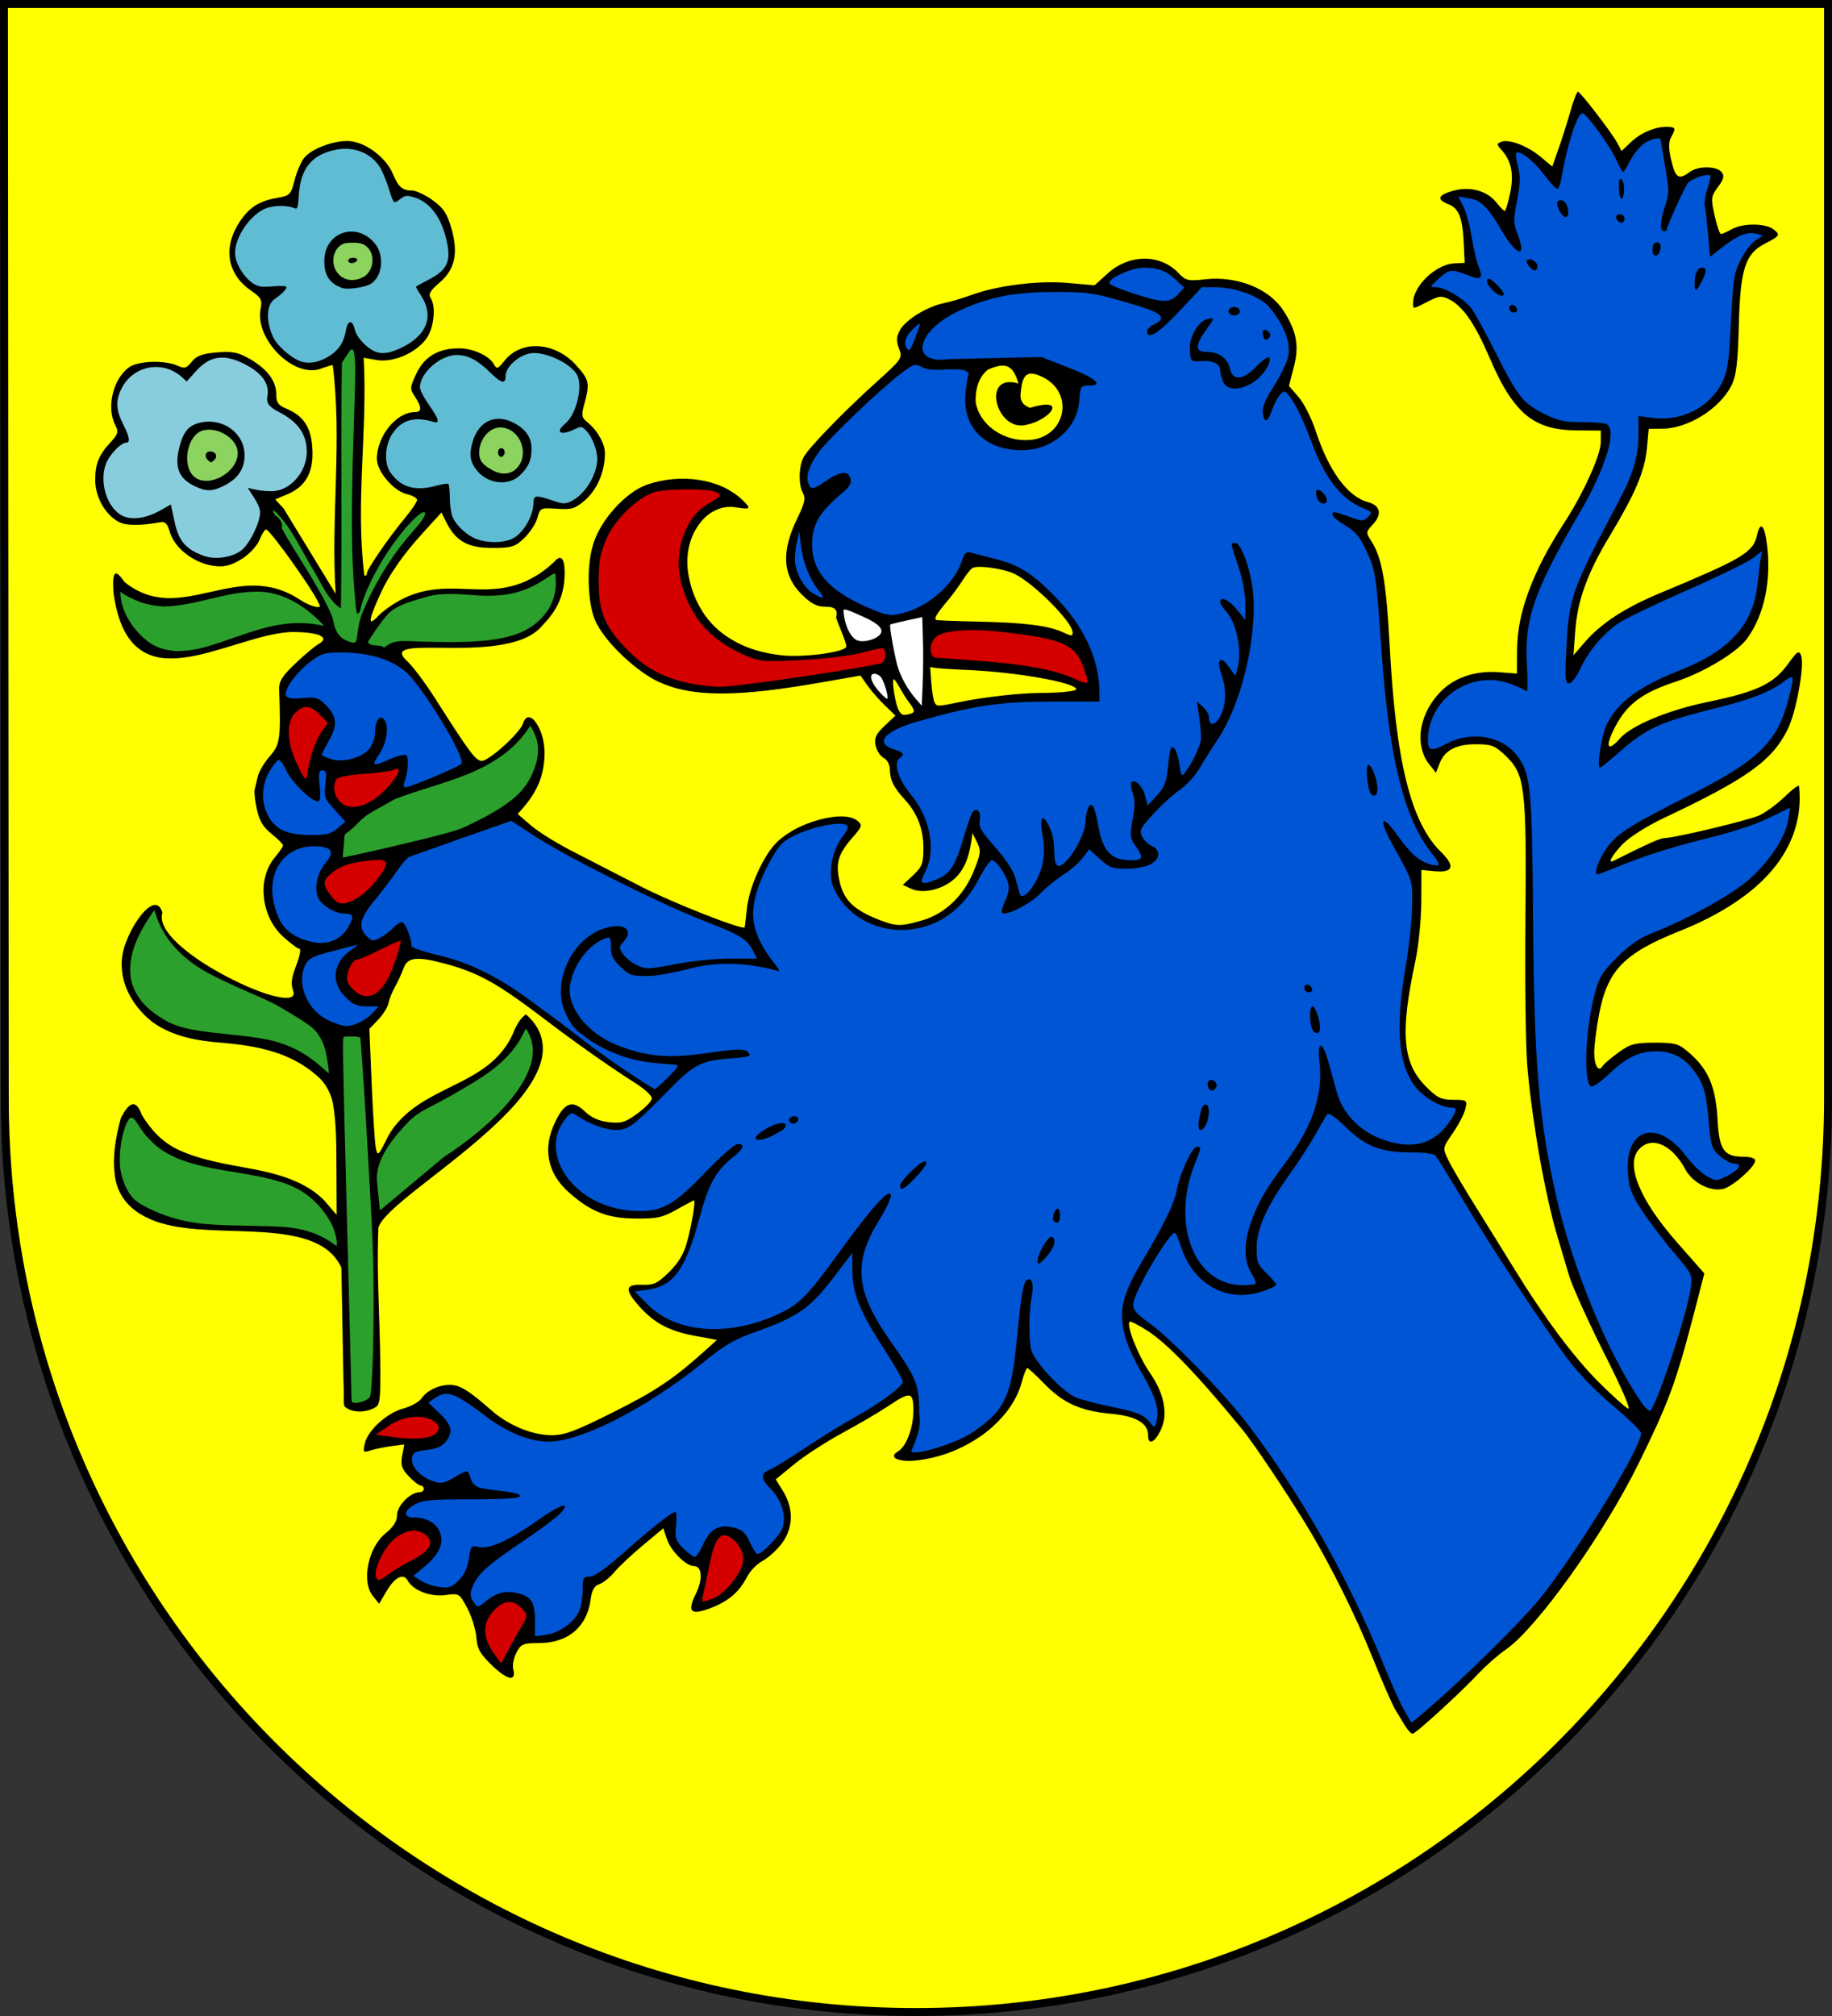 <?xml version="1.0" encoding="UTF-8" standalone="no"?>
<!-- Created with Inkscape (http://www.inkscape.org/) -->

<svg
   xmlns:svg="http://www.w3.org/2000/svg"
   xmlns="http://www.w3.org/2000/svg"
   version="1.1"
   width="600"
   height="660"
   id="svg2">
  <rect width="100%" height="100%" fill="#333333" stroke="none"/>
  <defs
     id="defs4809" />
  <g
     transform="translate(0,-392.362)"
     id="layer1">
    <path
       d="m 1.563,751.995 c 0,165.141 133.606,299.065 298.437,299.065 164.831,0 298.697,-133.923 298.697,-299.065 l 2.8e-4,-358.33 -597.395,0 0.26,358.33 z"
       id="rect4411-0"
       style="fill:#ffff00;fill-opacity:1;stroke:#000000;stroke-width:2.605;stroke-miterlimit:4;stroke-dasharray:none" />
    <path
       d="m 516.768,422.411 c -0.349,0 -1.479,2.965 -2.505,6.589 -1.026,3.624 -2.775,9.109 -3.878,12.217 l -1.99,5.663 -3.809,-3.157 c -1.082,-0.905 -2.258,-1.727 -3.466,-2.437 -1.209,-0.71 -2.46,-1.297 -3.638,-1.75 -1.178,-0.453 -2.306,-0.758 -3.295,-0.892 -0.989,-0.134 -1.828,-0.109 -2.471,0.137 -0.795,0.305 -1.201,0.507 -1.201,0.858 0,0.351 0.385,0.853 1.167,1.716 0.841,0.93 1.526,1.903 2.059,2.917 0.533,1.015 0.897,2.077 1.132,3.226 0.235,1.148 0.325,2.375 0.275,3.706 -0.051,1.331 -0.225,2.761 -0.549,4.324 -0.669,3.224 -1.461,5.869 -1.785,5.869 -0.323,0 -1.524,-1.211 -2.677,-2.677 -0.763,-0.97 -1.679,-1.803 -2.711,-2.471 -1.032,-0.668 -2.173,-1.167 -3.398,-1.51 -1.224,-0.344 -2.539,-0.515 -3.878,-0.515 -1.339,0.002 -2.708,0.178 -4.084,0.549 -1.277,0.344 -2.273,0.703 -2.986,1.064 -0.712,0.361 -1.159,0.726 -1.304,1.098 -0.145,0.373 0.021,0.754 0.446,1.133 0.425,0.379 1.129,0.753 2.128,1.133 0.857,0.326 1.559,0.768 2.162,1.373 0.603,0.605 1.118,1.378 1.51,2.368 0.392,0.99 0.669,2.19 0.892,3.672 0.223,1.482 0.384,3.239 0.48,5.319 l 0.309,6.486 -3.466,0.172 c -1.509,0.077 -3.092,0.576 -4.633,1.373 -1.541,0.797 -3.058,1.904 -4.359,3.157 -1.3,1.253 -2.405,2.671 -3.192,4.118 -0.393,0.724 -0.713,1.439 -0.927,2.162 -0.213,0.723 -0.309,1.439 -0.309,2.128 0,0.528 -0.024,0.942 0.034,1.201 0.058,0.259 0.192,0.37 0.48,0.343 0.577,-0.053 1.792,-0.699 4.324,-1.99 1.876,-0.957 2.987,-1.458 3.981,-1.544 0.994,-0.086 1.87,0.243 3.192,0.927 1.096,0.567 2.14,1.351 3.192,2.368 1.051,1.017 2.101,2.266 3.157,3.809 1.057,1.543 2.149,3.382 3.26,5.525 1.111,2.144 2.251,4.593 3.466,7.413 1.95,4.524 3.802,8.266 5.731,11.325 0.965,1.53 1.975,2.878 2.986,4.084 1.01,1.206 2.033,2.281 3.123,3.192 1.09,0.911 2.228,1.655 3.432,2.299 1.204,0.644 2.491,1.173 3.844,1.579 1.352,0.406 2.79,0.697 4.324,0.892 1.534,0.196 3.157,0.295 4.908,0.309 l 8.031,0.069 0,3.638 c 0,1.091 -0.339,2.673 -0.961,4.599 -0.622,1.926 -1.546,4.191 -2.643,6.624 -1.097,2.433 -2.386,5.043 -3.809,7.653 -1.423,2.611 -2.962,5.227 -4.564,7.687 -2.62,4.021 -4.892,7.882 -6.829,11.6 -1.937,3.718 -3.53,7.311 -4.805,10.776 -1.274,3.465 -2.253,6.795 -2.883,10.055 -0.63,3.261 -0.916,6.434 -0.927,9.541 l -0.034,7.379 -5.766,-0.446 c -2.026,-0.161 -3.991,-0.122 -5.868,0.103 -1.878,0.225 -3.667,0.638 -5.354,1.235 -1.687,0.598 -3.282,1.376 -4.736,2.334 -1.454,0.958 -2.769,2.094 -3.947,3.398 -1.652,1.829 -2.979,3.817 -3.947,5.869 -0.968,2.052 -1.594,4.173 -1.853,6.246 -0.129,1.037 -0.155,2.05 -0.103,3.054 0.052,1.004 0.209,2.005 0.446,2.951 0.237,0.947 0.536,1.847 0.961,2.711 0.425,0.864 0.963,1.681 1.579,2.437 l 2.059,2.574 1.133,-2.917 c 0.426,-1.112 0.961,-2.073 1.647,-2.883 0.687,-0.81 1.529,-1.466 2.505,-1.99 0.976,-0.524 2.103,-0.913 3.397,-1.167 1.294,-0.254 2.752,-0.378 4.393,-0.378 2.529,0 4.111,0.114 5.457,0.618 0.673,0.252 1.27,0.618 1.922,1.098 0.652,0.48 1.348,1.077 2.162,1.853 0.823,0.785 1.554,1.543 2.196,2.334 0.643,0.79 1.199,1.615 1.682,2.574 0.483,0.959 0.892,2.038 1.235,3.329 0.343,1.291 0.599,2.812 0.824,4.599 0.449,3.573 0.694,8.291 0.789,14.826 0.096,6.535 0.061,14.866 -0.034,25.67 -0.093,10.471 -0.084,21.236 0.034,30.132 0.118,8.896 0.343,15.924 0.618,18.944 0.414,4.557 0.987,9.499 1.682,14.517 0.694,5.018 1.491,10.129 2.368,15.066 0.877,4.937 1.852,9.688 2.814,14.002 0.963,4.314 1.933,8.175 2.883,11.325 1.093,3.624 2.823,9.483 3.878,13.041 0.527,1.779 2.097,5.537 4.187,10.158 2.09,4.621 4.699,10.104 7.344,15.34 2.951,5.842 5.175,10.529 6.52,13.659 0.673,1.565 1.127,2.716 1.338,3.466 0.211,0.751 0.186,1.082 -0.103,0.927 -1.038,-0.555 -5.357,-4.447 -9.575,-8.648 -2.022,-2.014 -4.141,-4.352 -6.349,-6.967 -2.208,-2.615 -4.513,-5.49 -6.864,-8.648 -2.351,-3.158 -4.756,-6.582 -7.207,-10.227 -2.451,-3.645 -4.939,-7.526 -7.447,-11.6 -3.322,-5.396 -9.083,-14.685 -12.801,-20.626 -3.718,-5.94 -7.589,-12.539 -8.614,-14.688 -0.463,-0.972 -0.823,-1.705 -1.03,-2.334 -0.207,-0.628 -0.267,-1.163 -0.172,-1.716 0.096,-0.553 0.346,-1.107 0.789,-1.853 0.443,-0.746 1.086,-1.675 1.922,-2.883 0.924,-1.336 1.833,-2.867 2.574,-4.29 0.741,-1.423 1.314,-2.739 1.51,-3.569 0.173,-0.733 0.295,-1.295 0.309,-1.716 0.014,-0.42 -0.088,-0.698 -0.343,-0.892 -0.51,-0.389 -1.66,-0.412 -3.912,-0.412 -0.977,0 -1.806,-0.053 -2.54,-0.172 -0.733,-0.119 -1.39,-0.313 -2.025,-0.618 -1.271,-0.609 -2.471,-1.647 -4.221,-3.398 -0.984,-0.984 -1.877,-1.997 -2.643,-3.054 -0.766,-1.057 -1.404,-2.146 -1.956,-3.329 -0.552,-1.183 -0.995,-2.45 -1.338,-3.809 -0.343,-1.359 -0.582,-2.805 -0.721,-4.393 -0.137,-1.587 -0.199,-3.315 -0.137,-5.182 0.061,-1.867 0.223,-3.877 0.48,-6.074 0.516,-4.396 1.437,-9.519 2.711,-15.546 0.511,-2.416 0.989,-5.774 1.338,-9.266 0.349,-3.492 0.568,-7.117 0.583,-9.987 l 0.034,-10.433 4.256,0.412 c 1.535,0.146 2.737,0.127 3.604,-0.069 0.867,-0.196 1.386,-0.574 1.579,-1.098 0.193,-0.524 0.042,-1.186 -0.446,-2.025 -0.487,-0.838 -1.298,-1.846 -2.471,-2.986 -1.24,-1.205 -2.411,-2.575 -3.501,-4.118 -1.09,-1.544 -2.108,-3.269 -3.054,-5.182 -0.947,-1.913 -1.831,-4.001 -2.642,-6.315 -0.812,-2.314 -1.546,-4.839 -2.231,-7.584 -0.684,-2.746 -1.323,-5.714 -1.888,-8.923 -0.565,-3.209 -1.057,-6.662 -1.51,-10.364 -0.906,-7.405 -1.588,-15.829 -2.093,-25.396 -0.274,-5.19 -0.583,-9.568 -0.927,-13.316 -0.344,-3.748 -0.732,-6.878 -1.201,-9.506 -0.469,-2.628 -0.997,-4.759 -1.647,-6.589 -0.65,-1.83 -1.412,-3.348 -2.299,-4.702 -0.873,-1.332 -1.315,-2.077 -1.235,-2.78 0.079,-0.703 0.681,-1.362 1.819,-2.574 0.772,-0.822 1.3,-1.616 1.613,-2.368 0.313,-0.752 0.41,-1.456 0.275,-2.093 -0.135,-0.637 -0.49,-1.206 -1.064,-1.682 -0.574,-0.476 -1.366,-0.865 -2.368,-1.133 -0.834,-0.223 -1.653,-0.534 -2.471,-0.961 -0.818,-0.427 -1.642,-0.956 -2.437,-1.579 -1.59,-1.244 -3.137,-2.893 -4.599,-4.873 -1.462,-1.98 -2.832,-4.312 -4.118,-6.967 -1.287,-2.654 -2.472,-5.622 -3.535,-8.889 -0.672,-2.067 -1.657,-4.361 -2.677,-6.383 -1.02,-2.022 -2.075,-3.772 -2.951,-4.77 l -3.157,-3.638 1.579,-6.109 c 0.453,-1.739 0.745,-3.32 0.858,-4.839 0.113,-1.519 0.045,-2.96 -0.206,-4.393 -0.25,-1.433 -0.701,-2.879 -1.338,-4.358 -0.637,-1.479 -1.458,-3.009 -2.505,-4.667 -0.591,-0.936 -1.266,-1.812 -2.025,-2.643 -0.759,-0.831 -1.6,-1.617 -2.505,-2.334 -1.81,-1.433 -3.91,-2.61 -6.177,-3.535 -2.267,-0.924 -4.722,-1.576 -7.276,-1.922 -2.554,-0.346 -5.189,-0.405 -7.859,-0.103 -2.788,0.315 -4.371,0.419 -5.56,0.137 -0.595,-0.141 -1.087,-0.361 -1.579,-0.721 -0.492,-0.359 -0.992,-0.852 -1.579,-1.476 -0.744,-0.792 -1.575,-1.467 -2.437,-2.059 -0.862,-0.592 -1.761,-1.084 -2.711,-1.476 -0.95,-0.392 -1.94,-0.7 -2.951,-0.892 -1.011,-0.192 -2.045,-0.286 -3.089,-0.275 -1.043,0.008 -2.075,0.102 -3.123,0.309 -1.048,0.207 -2.1,0.52 -3.123,0.927 -1.023,0.407 -2.049,0.904 -3.02,1.51 -0.971,0.606 -1.889,1.323 -2.78,2.128 l -4.256,3.844 -8.613,-0.755 c -2.431,-0.217 -5.087,-0.284 -7.825,-0.206 -2.738,0.078 -5.548,0.312 -8.34,0.652 -2.791,0.341 -5.576,0.8 -8.168,1.373 -2.592,0.573 -5,1.25 -7.138,2.025 -3.023,1.096 -7.255,2.356 -9.369,2.78 -1.349,0.27 -2.803,0.759 -4.256,1.373 -1.452,0.614 -2.92,1.374 -4.256,2.196 -1.336,0.822 -2.534,1.713 -3.535,2.608 -1.001,0.895 -1.785,1.775 -2.231,2.608 -0.582,1.087 -0.912,1.99 -0.961,2.917 -0.049,0.928 0.183,1.88 0.652,3.123 0.295,0.782 0.502,1.401 0.515,1.99 0.013,0.589 -0.164,1.169 -0.652,1.888 -0.977,1.437 -3.18,3.432 -7.481,7.31 -5.296,4.775 -10.726,10.044 -15.066,14.517 -2.17,2.237 -4.09,4.287 -5.56,5.971 -1.469,1.685 -2.49,2.994 -2.951,3.809 -0.415,0.734 -0.737,1.657 -0.961,2.677 -0.224,1.02 -0.351,2.148 -0.378,3.26 -0.027,1.113 0.03,2.214 0.206,3.226 0.176,1.012 0.474,1.925 0.858,2.643 0.227,0.425 0.387,0.869 0.446,1.338 0.059,0.469 0.025,0.975 -0.103,1.579 -0.255,1.208 -0.908,2.763 -2.025,5.045 -1.366,2.793 -2.386,5.361 -3.02,7.756 -0.633,2.395 -0.893,4.63 -0.789,6.692 0.052,1.031 0.21,2.026 0.446,2.986 0.236,0.96 0.573,1.883 0.995,2.78 0.844,1.793 2.049,3.456 3.638,5.045 1.504,1.504 2.744,2.495 3.947,3.123 1.202,0.628 2.367,0.892 3.741,0.892 0.811,0 1.456,0.044 1.99,0.172 0.534,0.127 0.952,0.337 1.235,0.618 0.283,0.28 0.457,0.639 0.515,1.098 0.058,0.459 0.004,1.018 -0.137,1.682 -0.032,0.151 0.709,2.113 1.647,4.358 0.938,2.246 1.682,4.524 1.682,5.079 0,0.226 -0.226,0.463 -0.618,0.686 -0.391,0.224 -0.944,0.442 -1.647,0.652 -1.406,0.421 -3.381,0.797 -5.56,1.098 -2.179,0.302 -4.581,0.523 -6.898,0.618 -2.317,0.095 -4.528,0.063 -6.349,-0.137 -2.132,-0.234 -4.177,-0.568 -6.109,-1.03 -1.932,-0.461 -3.766,-1.033 -5.491,-1.716 -1.725,-0.683 -3.327,-1.503 -4.839,-2.402 -1.512,-0.899 -2.929,-1.876 -4.221,-2.986 -1.293,-1.11 -2.468,-2.323 -3.535,-3.638 -1.067,-1.315 -2.014,-2.74 -2.848,-4.256 -0.835,-1.515 -1.566,-3.129 -2.162,-4.839 -0.596,-1.71 -1.056,-3.524 -1.407,-5.422 -0.284,-1.536 -0.397,-3.045 -0.378,-4.53 0.019,-1.486 0.156,-2.936 0.446,-4.324 0.29,-1.388 0.708,-2.738 1.235,-3.981 0.527,-1.243 1.19,-2.381 1.922,-3.432 0.732,-1.05 1.534,-2.004 2.437,-2.814 0.903,-0.81 1.876,-1.468 2.917,-1.99 1.041,-0.523 2.148,-0.91 3.295,-1.098 1.146,-0.188 2.351,-0.195 3.569,0 1.269,0.203 2.236,0.341 2.917,0.378 0.682,0.036 1.068,-0.019 1.201,-0.206 0.133,-0.186 -0.003,-0.497 -0.378,-0.961 -0.374,-0.464 -0.976,-1.092 -1.819,-1.888 -0.868,-0.82 -1.847,-1.555 -2.883,-2.231 -1.036,-0.675 -2.12,-1.293 -3.295,-1.819 -2.349,-1.052 -4.963,-1.805 -7.687,-2.231 -2.724,-0.426 -5.581,-0.513 -8.442,-0.275 -2.861,0.238 -5.717,0.81 -8.477,1.75 -1.801,0.614 -3.661,1.644 -5.491,2.986 -1.83,1.342 -3.645,3.014 -5.285,4.839 -1.639,1.825 -3.13,3.806 -4.358,5.869 -1.229,2.063 -2.182,4.19 -2.78,6.246 -0.555,1.908 -0.954,4.127 -1.167,6.452 -0.213,2.325 -0.249,4.765 -0.137,7.138 0.112,2.373 0.371,4.673 0.789,6.726 0.419,2.054 1.007,3.851 1.716,5.216 0.884,1.703 2.145,3.554 3.672,5.422 1.527,1.868 3.325,3.753 5.216,5.525 1.891,1.773 3.894,3.423 5.869,4.839 1.975,1.416 3.918,2.599 5.697,3.398 1.411,0.633 2.87,1.207 4.393,1.682 1.523,0.474 3.087,0.852 4.77,1.167 3.366,0.63 7.133,0.938 11.428,0.927 4.295,-0.008 9.146,-0.314 14.757,-0.961 5.611,-0.647 11.973,-1.63 19.287,-2.917 l 11.36,-1.99 2.299,3.26 c 1.272,1.798 3.851,4.749 5.731,6.555 l 3.432,3.295 -3.535,3.329 c -1.402,1.322 -2.258,2.303 -2.711,3.26 -0.227,0.478 -0.372,0.975 -0.412,1.476 -0.039,0.501 0.023,1.014 0.137,1.613 0.159,0.831 0.516,1.717 0.995,2.471 0.479,0.754 1.08,1.378 1.647,1.682 0.592,0.317 1.109,0.888 1.476,1.579 0.367,0.691 0.583,1.502 0.583,2.299 0,0.828 0.095,1.629 0.275,2.402 0.18,0.773 0.436,1.523 0.824,2.299 0.775,1.553 2.003,3.167 3.775,5.079 1.023,1.104 1.912,2.252 2.677,3.466 0.764,1.214 1.414,2.484 1.922,3.809 0.508,1.326 0.88,2.713 1.133,4.153 0.253,1.44 0.377,2.941 0.377,4.496 0,2.481 -0.111,4.002 -0.583,5.251 -0.236,0.625 -0.576,1.179 -1.029,1.75 -0.453,0.572 -1.014,1.165 -1.75,1.853 l -3.398,3.157 2.745,1.27 c 0.934,0.426 2,0.656 3.157,0.721 1.158,0.065 2.396,-0.043 3.638,-0.309 1.242,-0.266 2.484,-0.669 3.672,-1.235 1.188,-0.567 2.334,-1.291 3.329,-2.128 0.78,-0.657 1.495,-1.392 2.128,-2.231 0.633,-0.839 1.192,-1.779 1.682,-2.814 0.489,-1.035 0.886,-2.153 1.235,-3.398 0.35,-1.244 0.644,-2.617 0.858,-4.084 l 0.377,-2.746 1.51,3.02 c 0.334,0.679 0.58,1.254 0.721,1.819 0.141,0.565 0.178,1.138 0.103,1.785 -0.149,1.294 -0.751,2.931 -1.887,5.731 -0.818,2.013 -1.803,3.906 -2.952,5.628 -1.148,1.722 -2.449,3.287 -3.878,4.667 -1.429,1.381 -3.008,2.58 -4.667,3.569 -1.66,0.989 -3.41,1.753 -5.251,2.299 -1.77,0.525 -3.208,0.907 -4.427,1.167 -1.219,0.26 -2.21,0.388 -3.192,0.378 -0.981,-0.009 -1.93,-0.13 -2.986,-0.412 -1.056,-0.282 -2.229,-0.712 -3.672,-1.27 -2.022,-0.782 -3.741,-1.57 -5.216,-2.402 -1.475,-0.832 -2.726,-1.713 -3.741,-2.677 -1.015,-0.964 -1.796,-2.014 -2.437,-3.192 -0.641,-1.177 -1.123,-2.474 -1.476,-3.947 -0.375,-1.564 -0.598,-2.905 -0.652,-4.153 -0.054,-1.247 0.058,-2.387 0.378,-3.501 0.32,-1.114 0.833,-2.201 1.579,-3.363 0.746,-1.163 1.727,-2.415 2.951,-3.809 1.538,-1.752 2.331,-2.738 2.54,-3.466 0.104,-0.364 0.07,-0.668 -0.103,-0.961 -0.173,-0.293 -0.477,-0.583 -0.892,-0.927 -0.564,-0.467 -1.31,-0.827 -2.162,-1.064 -0.852,-0.237 -1.814,-0.351 -2.883,-0.378 -2.138,-0.052 -4.63,0.317 -7.207,0.995 -2.577,0.678 -5.242,1.659 -7.687,2.917 -1.223,0.629 -2.383,1.348 -3.466,2.093 -1.083,0.746 -2.08,1.525 -2.951,2.368 -1.118,1.082 -2.245,2.543 -3.329,4.256 -1.084,1.713 -2.138,3.687 -3.054,5.731 -0.916,2.044 -1.72,4.17 -2.334,6.246 -0.614,2.076 -1.025,4.094 -1.201,5.903 -0.304,3.116 -0.63,5.753 -0.721,5.834 -0.232,0.207 -1.856,-0.204 -4.324,-1.03 -2.468,-0.825 -5.792,-2.054 -9.369,-3.466 -7.154,-2.825 -15.388,-6.389 -20.214,-8.889 -6.815,-3.53 -16.696,-8.609 -21.964,-11.291 -2.634,-1.341 -5.528,-2.964 -8.065,-4.53 -2.537,-1.566 -4.717,-3.074 -5.937,-4.118 l -4.427,-3.809 c 1.018,-1.146 2.041,-2.289 3.02,-3.535 0.979,-1.246 1.895,-2.603 2.711,-4.084 0.816,-1.481 1.533,-3.093 2.059,-4.942 0.526,-1.849 0.883,-3.928 0.995,-6.28 0.105,-2.206 -0.157,-4.358 -0.652,-6.246 -0.495,-1.888 -1.233,-3.502 -2.025,-4.667 -0.396,-0.582 -0.788,-1.047 -1.201,-1.373 -0.413,-0.326 -0.843,-0.53 -1.235,-0.549 -0.392,-0.019 -0.765,0.142 -1.098,0.48 -0.334,0.339 -0.621,0.866 -0.858,1.613 -0.238,0.75 -1.072,1.906 -2.196,3.192 -1.124,1.286 -2.539,2.712 -4.015,4.05 -1.477,1.337 -2.994,2.56 -4.29,3.466 -1.296,0.906 -2.37,1.487 -2.951,1.476 -0.502,-0.007 -1.01,-0.168 -1.647,-0.686 -0.637,-0.518 -1.401,-1.388 -2.471,-2.814 -2.139,-2.852 -5.441,-7.921 -11.085,-16.782 -1.731,-2.718 -3.674,-5.516 -5.422,-7.825 -1.748,-2.309 -3.303,-4.128 -4.221,-4.908 -0.59,-0.579 -0.969,-1.084 -1.167,-1.51 -0.198,-0.426 -0.22,-0.768 -0.069,-1.064 0.152,-0.296 0.467,-0.532 0.927,-0.721 0.46,-0.188 1.058,-0.342 1.785,-0.446 2.908,-0.417 7.801,-0.256 13.316,-0.24 2.757,0.008 5.67,-0.012 8.58,-0.172 2.91,-0.16 5.815,-0.45 8.545,-0.961 2.73,-0.511 5.263,-1.22 7.481,-2.265 1.109,-0.523 2.136,-1.128 3.054,-1.819 0.919,-0.691 1.75,-1.486 2.437,-2.368 1.246,-1.282 2.296,-2.542 3.192,-3.844 0.895,-1.302 1.625,-2.63 2.196,-4.015 0.571,-1.385 0.996,-2.827 1.27,-4.358 0.274,-1.531 0.412,-3.167 0.412,-4.908 0.003,-1.164 -0.087,-2.107 -0.24,-2.848 -0.153,-0.741 -0.36,-1.276 -0.652,-1.579 -0.292,-0.303 -0.651,-0.393 -1.064,-0.24 -0.413,0.153 -0.889,0.543 -1.407,1.167 -1.267,1.181 -2.507,2.225 -3.741,3.123 -1.233,0.898 -2.467,1.646 -3.672,2.299 -2.41,1.306 -4.778,2.164 -7.104,2.711 -2.326,0.547 -4.618,0.808 -6.898,0.892 -2.28,0.085 -4.522,0.011 -6.795,-0.069 -2.273,-0.08 -4.559,-0.189 -6.864,-0.137 -2.305,0.052 -4.625,0.239 -7.001,0.721 -2.376,0.481 -4.825,1.263 -7.31,2.471 -1.243,0.604 -2.498,1.321 -3.775,2.162 -1.277,0.841 -2.561,1.802 -3.878,2.917 -0.996,1.09 -1.744,1.808 -2.265,2.162 -0.261,0.177 -0.475,0.287 -0.618,0.275 -0.143,-0.012 -0.215,-0.14 -0.24,-0.343 -0.099,-0.814 0.735,-3.169 2.505,-7.173 0.835,-1.888 1.716,-3.705 2.711,-5.491 0.996,-1.786 2.117,-3.551 3.329,-5.319 2.425,-3.537 5.328,-7.114 8.957,-11.085 l 5.663,-6.212 1.785,3.535 c 0.754,1.476 1.58,2.708 2.505,3.741 0.926,1.033 1.934,1.866 3.123,2.505 1.189,0.639 2.54,1.112 4.084,1.407 1.544,0.295 3.295,0.412 5.285,0.412 3.123,0 4.952,-0.098 6.383,-0.549 0.715,-0.226 1.33,-0.519 1.956,-0.961 0.626,-0.442 1.266,-1.023 2.025,-1.75 0.934,-0.895 1.864,-2.066 2.643,-3.26 0.779,-1.194 1.406,-2.411 1.647,-3.329 0.212,-0.807 0.396,-1.429 0.618,-1.888 0.222,-0.459 0.478,-0.768 0.892,-0.961 0.828,-0.387 2.225,-0.313 4.908,-0.137 2.438,0.16 3.943,0.171 5.251,-0.24 0.654,-0.206 1.237,-0.522 1.888,-0.961 0.651,-0.439 1.363,-1.018 2.196,-1.75 0.967,-0.849 1.832,-1.86 2.608,-2.986 0.777,-1.126 1.473,-2.355 2.025,-3.672 0.552,-1.318 0.977,-2.728 1.27,-4.153 0.293,-1.425 0.446,-2.876 0.446,-4.324 0,-0.835 -0.14,-1.709 -0.412,-2.608 -0.271,-0.899 -0.692,-1.809 -1.201,-2.711 -0.509,-0.902 -1.107,-1.8 -1.819,-2.643 -0.712,-0.843 -1.521,-1.646 -2.402,-2.368 -0.453,-0.371 -0.816,-0.691 -1.064,-1.03 -0.248,-0.339 -0.386,-0.708 -0.446,-1.133 -0.12,-0.849 0.124,-1.976 0.652,-3.878 0.456,-1.642 0.763,-2.936 0.927,-4.05 0.164,-1.114 0.189,-2.055 0,-2.917 -0.189,-0.862 -0.566,-1.652 -1.167,-2.54 -0.601,-0.887 -1.431,-1.866 -2.505,-3.054 -0.87,-0.963 -1.801,-1.798 -2.78,-2.54 -0.979,-0.741 -2.004,-1.37 -3.054,-1.888 -1.051,-0.517 -2.141,-0.944 -3.226,-1.235 -1.084,-0.291 -2.18,-0.452 -3.26,-0.515 -1.08,-0.063 -2.153,-0.03 -3.192,0.137 -1.038,0.167 -2.027,0.458 -2.986,0.858 -0.959,0.4 -1.87,0.909 -2.711,1.544 -0.841,0.635 -1.613,1.393 -2.299,2.265 -1.058,1.345 -1.689,2.052 -2.162,2.196 -0.236,0.072 -0.416,-0.015 -0.618,-0.206 -0.202,-0.191 -0.411,-0.496 -0.652,-0.927 -0.389,-0.694 -1,-1.374 -1.785,-1.99 -0.785,-0.616 -1.74,-1.173 -2.78,-1.647 -1.04,-0.474 -2.174,-0.864 -3.329,-1.133 -1.155,-0.269 -2.336,-0.412 -3.466,-0.412 -1.687,0 -3.221,0.152 -4.633,0.48 -1.412,0.329 -2.694,0.844 -3.844,1.51 -1.15,0.666 -2.188,1.493 -3.089,2.505 -0.901,1.013 -1.669,2.201 -2.334,3.569 -1.132,2.33 -1.706,3.615 -1.785,4.633 -0.039,0.509 0.037,0.958 0.24,1.441 0.203,0.484 0.529,0.988 0.961,1.647 1.17,1.786 1.734,3.055 1.716,3.878 -0.009,0.412 -0.141,0.73 -0.446,0.927 -0.305,0.197 -0.771,0.275 -1.373,0.275 -0.747,0.002 -1.519,0.146 -2.265,0.378 -0.746,0.231 -1.477,0.567 -2.196,0.995 -1.438,0.856 -2.776,2.054 -3.947,3.501 -1.171,1.447 -2.157,3.131 -2.848,4.908 -0.692,1.777 -1.098,3.646 -1.098,5.491 0,1.049 0.338,2.255 0.927,3.466 0.588,1.212 1.434,2.438 2.402,3.569 0.968,1.131 2.052,2.143 3.192,2.951 1.14,0.808 2.328,1.405 3.432,1.647 0.893,0.196 1.682,0.522 2.265,0.858 0.583,0.336 0.961,0.684 0.961,0.995 0,0.623 -1.899,3.41 -4.221,6.212 -2.668,3.219 -5.738,7.376 -8.134,10.879 -2.396,3.503 -4.118,6.353 -4.118,7.035 0,0.286 -0.091,0.482 -0.24,0.583 -0.149,0.101 -0.357,0.105 -0.583,-0.034 -0.364,-2.936 -0.618,-5.865 -0.789,-8.82 -0.172,-2.954 -0.281,-5.921 -0.309,-8.889 -0.055,-5.936 0.14,-11.92 0.378,-17.88 0.237,-5.96 0.539,-11.9 0.686,-17.846 0.147,-5.946 0.152,-11.885 -0.172,-17.777 l 4.358,0.755 c 1.401,0.236 2.949,0.183 4.53,-0.103 1.582,-0.286 3.204,-0.807 4.736,-1.51 1.532,-0.703 2.969,-1.595 4.221,-2.608 1.252,-1.013 2.312,-2.146 3.054,-3.363 0.558,-0.914 1.002,-2.003 1.338,-3.157 0.336,-1.154 0.554,-2.375 0.652,-3.569 0.098,-1.194 0.09,-2.363 -0.069,-3.398 -0.159,-1.034 -0.46,-1.933 -0.892,-2.608 -0.2,-0.312 -0.309,-0.634 -0.309,-0.961 -0.003,-0.327 0.091,-0.646 0.309,-1.03 0.436,-0.768 1.345,-1.704 2.814,-2.951 1.29,-1.095 2.323,-2.232 3.123,-3.466 0.8,-1.234 1.357,-2.577 1.682,-4.015 0.325,-1.438 0.41,-2.994 0.275,-4.702 -0.136,-1.707 -0.483,-3.552 -1.064,-5.594 -0.696,-2.447 -1.349,-4.138 -2.265,-5.525 -0.916,-1.388 -2.093,-2.473 -3.844,-3.741 -1.201,-0.87 -2.569,-1.652 -3.775,-2.231 -1.206,-0.579 -2.249,-0.961 -2.883,-0.961 -0.831,-0.005 -1.544,-0.065 -2.162,-0.24 -0.618,-0.176 -1.161,-0.474 -1.647,-0.892 -0.486,-0.418 -0.903,-0.949 -1.338,-1.682 -0.436,-0.732 -0.872,-1.66 -1.338,-2.78 -0.51,-1.225 -1.264,-2.422 -2.196,-3.569 -0.933,-1.148 -2.052,-2.239 -3.26,-3.192 -1.208,-0.953 -2.508,-1.795 -3.844,-2.437 -1.336,-0.642 -2.699,-1.091 -4.015,-1.304 -1.15,-0.187 -2.508,-0.161 -3.947,0.034 -1.439,0.195 -2.961,0.574 -4.427,1.064 -1.466,0.49 -2.885,1.087 -4.118,1.785 -1.234,0.698 -2.28,1.481 -3.02,2.299 -0.537,0.593 -1.16,1.725 -1.75,3.054 -0.59,1.33 -1.146,2.858 -1.51,4.29 -0.318,1.252 -0.585,2.212 -0.858,2.951 -0.273,0.739 -0.563,1.255 -0.961,1.647 -0.398,0.392 -0.885,0.646 -1.579,0.858 -0.694,0.212 -1.586,0.385 -2.746,0.583 -1.492,0.255 -2.856,0.623 -4.084,1.098 -1.228,0.476 -2.339,1.046 -3.363,1.785 -1.024,0.738 -1.934,1.634 -2.814,2.677 -0.88,1.043 -1.71,2.248 -2.505,3.638 -0.568,0.994 -1.036,1.993 -1.407,2.986 -0.371,0.993 -0.647,1.972 -0.824,2.951 -0.177,0.98 -0.255,1.963 -0.24,2.917 0.015,0.954 0.106,1.899 0.309,2.814 0.203,0.915 0.503,1.812 0.892,2.677 0.389,0.865 0.869,1.704 1.441,2.505 0.572,0.801 1.238,1.539 1.99,2.265 0.753,0.726 1.609,1.422 2.54,2.059 1.578,1.082 2.479,1.823 2.917,2.643 0.219,0.41 0.329,0.841 0.343,1.338 0.014,0.497 -0.069,1.064 -0.206,1.75 -0.254,1.271 -0.282,2.593 -0.103,3.912 0.179,1.319 0.562,2.653 1.098,3.947 0.537,1.294 1.24,2.547 2.059,3.741 0.82,1.194 1.752,2.31 2.78,3.329 1.028,1.019 2.134,1.941 3.295,2.711 1.161,0.77 2.384,1.406 3.603,1.853 1.219,0.447 2.435,0.706 3.638,0.755 1.202,0.05 2.39,-0.127 3.501,-0.549 1.636,-0.622 3.327,-1.134 3.741,-1.133 0.391,3.089 0.659,6.193 0.858,9.3 0.199,3.107 0.322,6.214 0.378,9.335 0.111,6.241 -0.03,12.506 -0.206,18.772 -0.176,6.266 -0.401,12.554 -0.48,18.807 -0.079,6.252 0.01,12.47 0.412,18.669 l -17.056,-27.935 -2.746,-2.986 4.05,-1.716 c 1.503,-0.628 2.798,-1.409 3.878,-2.334 1.08,-0.925 1.941,-1.984 2.608,-3.226 0.668,-1.242 1.141,-2.642 1.407,-4.221 0.266,-1.579 0.33,-3.348 0.206,-5.285 -0.111,-1.734 -0.341,-3.243 -0.721,-4.599 -0.38,-1.356 -0.923,-2.564 -1.613,-3.603 -0.69,-1.039 -1.532,-1.926 -2.574,-2.711 -1.042,-0.786 -2.271,-1.464 -3.706,-2.059 -1.243,-0.515 -2.052,-0.998 -2.54,-1.682 -0.487,-0.683 -0.652,-1.566 -0.652,-2.814 0,-1.11 -0.17,-2.16 -0.515,-3.192 -0.344,-1.032 -0.883,-2.06 -1.579,-3.02 -0.696,-0.96 -1.554,-1.852 -2.608,-2.746 -1.055,-0.894 -2.286,-1.776 -3.706,-2.608 -2.041,-1.196 -3.487,-1.867 -5.079,-2.196 -1.592,-0.33 -3.329,-0.319 -5.937,-0.103 -2.368,0.196 -4.049,0.463 -5.319,0.927 -1.271,0.464 -2.132,1.124 -2.917,2.093 -0.888,1.097 -1.483,1.708 -2.162,1.888 -0.679,0.18 -1.442,-0.071 -2.643,-0.618 -0.997,-0.454 -2.281,-0.763 -3.706,-0.961 -1.426,-0.197 -3.008,-0.287 -4.53,-0.24 -1.522,0.047 -3.002,0.233 -4.29,0.515 -1.287,0.282 -2.368,0.662 -3.089,1.167 -1.359,0.952 -2.54,2.284 -3.466,3.809 -0.926,1.526 -1.601,3.241 -2.025,5.045 -0.424,1.804 -0.594,3.669 -0.446,5.457 0.148,1.787 0.618,3.502 1.407,4.976 0.498,0.93 0.668,1.639 0.446,2.402 -0.222,0.763 -0.838,1.579 -1.956,2.78 -0.999,1.072 -1.832,2.064 -2.505,3.02 -0.673,0.956 -1.181,1.885 -1.579,2.848 -0.398,0.964 -0.684,1.958 -0.858,3.054 -0.173,1.096 -0.24,2.285 -0.24,3.638 0,1.373 0.202,2.791 0.583,4.153 0.381,1.361 0.922,2.653 1.613,3.878 0.691,1.225 1.541,2.366 2.471,3.329 0.93,0.963 1.957,1.759 3.054,2.334 0.6,0.314 1.321,0.559 2.196,0.721 0.875,0.162 1.915,0.229 3.054,0.24 2.279,0.018 5.066,-0.259 8.339,-0.858 0.761,-0.139 1.342,-0.03 1.819,0.412 0.477,0.442 0.849,1.216 1.167,2.368 0.437,1.585 1.22,3.105 2.299,4.496 1.079,1.391 2.454,2.644 3.981,3.706 1.527,1.062 3.228,1.941 5.011,2.54 1.783,0.599 3.646,0.927 5.491,0.927 1.119,0 2.373,-0.272 3.638,-0.755 1.265,-0.483 2.54,-1.168 3.741,-1.99 1.201,-0.822 2.299,-1.796 3.226,-2.814 0.927,-1.018 1.684,-2.087 2.128,-3.157 0.767,-1.851 1.721,-3.363 2.128,-3.363 0.373,0 1.64,1.446 3.363,3.638 1.724,2.192 3.894,5.122 6.006,8.134 2.112,3.011 4.194,6.087 5.731,8.545 1.537,2.458 2.54,4.307 2.54,4.839 0,0.314 -0.781,0.34 -1.99,0 -1.209,-0.34 -2.847,-1.045 -4.53,-2.162 -1.298,-0.861 -2.599,-1.569 -3.878,-2.162 -1.279,-0.593 -2.549,-1.08 -3.809,-1.441 -1.261,-0.361 -2.496,-0.59 -3.741,-0.755 -1.244,-0.166 -2.477,-0.264 -3.706,-0.275 -2.459,-0.013 -4.903,0.281 -7.31,0.686 -2.407,0.405 -4.806,0.943 -7.173,1.476 -2.367,0.533 -4.698,1.038 -7.035,1.407 -2.338,0.369 -4.682,0.6 -7.001,0.515 -1.16,-0.043 -2.309,-0.167 -3.466,-0.378 -1.157,-0.211 -2.31,-0.511 -3.466,-0.927 -1.156,-0.415 -2.31,-0.956 -3.466,-1.613 -1.157,-0.656 -2.308,-1.434 -3.466,-2.368 -0.755,-1.153 -1.407,-1.936 -1.922,-2.368 -0.515,-0.432 -0.915,-0.508 -1.201,-0.206 -0.286,0.302 -0.444,0.974 -0.515,2.025 -0.07,1.051 -0.03,2.476 0.103,4.29 0.337,2.371 0.773,4.509 1.304,6.418 0.531,1.908 1.146,3.593 1.853,5.079 0.707,1.486 1.503,2.772 2.368,3.878 0.865,1.106 1.808,2.013 2.814,2.78 1.007,0.766 2.062,1.385 3.192,1.853 1.13,0.469 2.333,0.818 3.569,1.03 1.236,0.212 2.52,0.275 3.844,0.275 1.324,-0.003 2.689,-0.097 4.084,-0.275 2.789,-0.354 5.682,-1.017 8.648,-1.819 2.966,-0.802 5.989,-1.724 8.992,-2.643 3.002,-0.919 5.991,-1.835 8.889,-2.54 2.898,-0.705 5.721,-1.213 8.374,-1.373 2.321,-0.018 4.289,0.084 5.903,0.275 1.614,0.191 2.854,0.463 3.672,0.824 0.409,0.18 0.734,0.402 0.927,0.618 0.193,0.215 0.274,0.441 0.24,0.686 -0.068,0.492 -0.603,1.029 -1.647,1.613 -1.208,0.675 -4.6,3.542 -7.55,6.349 -2.081,1.98 -3.418,3.432 -4.221,4.702 -0.402,0.635 -0.661,1.233 -0.824,1.819 -0.163,0.586 -0.229,1.162 -0.206,1.785 0.148,4.061 0.229,7.225 0.24,9.747 0.007,2.521 -0.069,4.411 -0.275,5.903 -0.206,1.492 -0.538,2.594 -1.03,3.569 -0.492,0.975 -1.14,1.811 -1.99,2.78 -0.908,1.035 -1.817,2.31 -2.54,3.535 -0.723,1.225 -1.261,2.401 -1.441,3.226 -0.361,1.65 -0.798,3.557 -0.995,4.221 -0.198,0.664 0.118,3.524 0.721,6.349 0.405,1.898 0.919,3.359 1.682,4.633 0.762,1.274 1.772,2.361 3.157,3.466 2.062,1.645 3.741,3.334 3.741,3.741 1.1e-4,0.407 -1.188,2.177 -2.677,3.947 -0.74,0.879 -1.373,1.859 -1.888,2.883 -0.515,1.024 -0.906,2.1 -1.201,3.226 -0.295,1.126 -0.504,2.281 -0.583,3.466 -0.079,1.185 -0.028,2.402 0.103,3.603 0.131,1.201 0.349,2.395 0.686,3.569 0.337,1.174 0.766,2.327 1.304,3.432 0.539,1.105 1.186,2.164 1.922,3.157 0.735,0.993 1.578,1.908 2.505,2.745 2.339,2.113 4.672,3.844 5.216,3.844 0.272,0 0.294,0.624 0.103,1.613 -0.191,0.989 -0.596,2.342 -1.167,3.844 -0.799,2.103 -1.259,3.622 -1.407,4.908 -0.148,1.286 0.018,2.339 0.446,3.466 0.192,0.591 0.161,1.058 -0.034,1.407 -0.195,0.349 -0.569,0.593 -1.098,0.721 -1.059,0.255 -2.718,0.091 -4.805,-0.412 -2.087,-0.503 -4.577,-1.343 -7.276,-2.437 -2.699,-1.093 -5.616,-2.465 -8.511,-3.981 -2.895,-1.516 -5.767,-3.171 -8.442,-4.942 -2.675,-1.771 -5.167,-3.634 -7.207,-5.491 -1.02,-0.929 -1.928,-1.861 -2.711,-2.78 -0.783,-0.919 -1.428,-1.823 -1.922,-2.711 -0.494,-0.888 -0.842,-1.772 -0.995,-2.608 -0.153,-0.836 -0.102,-1.639 0.137,-2.402 -0.195,-0.692 -0.433,-1.212 -0.721,-1.613 -0.288,-0.401 -0.633,-0.684 -0.995,-0.824 -0.362,-0.139 -0.747,-0.162 -1.167,-0.069 -0.419,0.093 -0.88,0.322 -1.338,0.618 -0.917,0.591 -1.879,1.552 -2.848,2.78 -0.969,1.227 -1.934,2.695 -2.814,4.324 -0.88,1.63 -1.683,3.419 -2.334,5.216 -3.362,9.687 1.239,19.276 8.923,25.327 6.752,4.874 15.064,6.268 23.199,6.829 11.164,1.023 21.865,3.057 30.475,10.57 2.916,2.359 4.556,5.4 5.422,8.992 1.29,7.254 1.148,14.689 1.201,22.033 l 0.069,14.757 -3.947,-4.633 c -1.017,-1.036 -2.098,-1.977 -3.226,-2.814 -1.129,-0.838 -2.312,-1.563 -3.535,-2.231 -2.445,-1.336 -5.07,-2.356 -7.79,-3.192 -2.72,-0.836 -5.55,-1.488 -8.408,-2.059 -8.396,-1.619 -16.974,-2.757 -24.812,-6.349 -5.283,-2.452 -9.135,-6.556 -12.114,-11.497 -0.446,-1.234 -0.912,-2.132 -1.407,-2.711 -0.495,-0.579 -1.019,-0.835 -1.579,-0.755 -0.559,0.08 -1.147,0.492 -1.785,1.235 -0.638,0.743 -1.328,1.815 -2.059,3.226 -1.021,3.706 -1.688,7.033 -2.025,10.021 -0.336,2.988 -0.339,5.648 -0.069,7.996 1.049,11.323 10.595,16.002 20.66,17.674 2.166,0.341 4.41,0.612 6.726,0.789 4.634,0.354 9.497,0.445 14.277,0.618 4.779,0.173 9.48,0.405 13.796,1.03 2.158,0.312 4.215,0.726 6.143,1.27 1.928,0.544 3.732,1.238 5.354,2.093 1.622,0.855 3.051,1.878 4.29,3.123 1.239,1.245 2.274,2.713 3.054,4.427 l 0.686,37.167 c 0.182,3.119 0.102,5.082 0.103,6.349 10e-4,0.633 0.014,1.088 0.103,1.441 0.089,0.354 0.247,0.594 0.515,0.789 0.585,0.428 1.273,0.773 2.025,0.995 0.752,0.222 1.566,0.328 2.402,0.343 0.836,0.016 1.702,-0.081 2.54,-0.275 0.837,-0.193 1.647,-0.488 2.402,-0.892 0.592,-0.317 1.027,-0.57 1.338,-1.338 0.311,-0.768 0.5,-2.045 0.583,-4.393 0.196,-8.872 -0.126,-17.757 -0.412,-26.631 -0.143,-4.437 -0.293,-8.879 -0.343,-13.316 -0.05,-4.436 -0.012,-8.847 0.172,-13.281 0.182,-0.708 0.631,-1.514 1.304,-2.402 0.673,-0.889 1.56,-1.866 2.643,-2.917 2.166,-2.103 5.082,-4.527 8.408,-7.173 3.326,-2.645 7.067,-5.503 10.913,-8.545 3.846,-3.043 7.805,-6.28 11.531,-9.575 3.726,-3.295 7.228,-6.653 10.193,-10.055 1.482,-1.701 2.809,-3.412 3.981,-5.114 1.172,-1.701 2.17,-3.397 2.951,-5.079 0.782,-1.683 1.371,-3.364 1.682,-5.011 0.311,-1.646 0.342,-3.247 0.103,-4.839 -0.239,-1.592 -0.743,-3.183 -1.613,-4.702 -0.87,-1.519 -2.091,-2.999 -3.672,-4.427 -0.386,0 -1.172,0.723 -1.99,1.819 -0.818,1.096 -1.661,2.578 -2.196,4.084 -0.97,2.291 -2.202,4.261 -3.603,6.006 -1.401,1.745 -2.984,3.285 -4.702,4.633 -1.717,1.348 -3.571,2.537 -5.491,3.638 -1.92,1.101 -3.895,2.086 -5.903,3.089 -2.007,1.002 -4.025,2.001 -6.006,3.054 -1.981,1.053 -3.926,2.179 -5.766,3.432 -1.839,1.253 -3.564,2.653 -5.148,4.256 -1.584,1.602 -3.042,3.39 -4.256,5.491 -1.547,3.06 -2.434,4.93 -3.02,5.628 -0.293,0.349 -0.504,0.402 -0.686,0.172 -0.182,-0.23 -0.323,-0.742 -0.48,-1.544 -0.352,-1.79 -0.966,-11.29 -1.373,-21.14 l -0.755,-17.914 2.917,-3.054 c 0.802,-0.837 1.588,-1.866 2.196,-2.848 0.609,-0.983 1.041,-1.919 1.167,-2.574 0.252,-1.309 1.225,-3.726 2.162,-5.388 0.937,-1.662 2.186,-4.379 2.78,-6.04 0.318,-0.891 0.731,-1.565 1.338,-2.059 0.608,-0.494 1.405,-0.814 2.437,-0.927 1.032,-0.113 2.323,-0.048 3.912,0.206 1.59,0.253 3.483,0.699 5.766,1.304 2.772,0.734 5.21,1.516 7.584,2.437 2.374,0.92 4.685,1.991 7.138,3.363 2.453,1.373 5.056,3.023 8.065,5.114 3.009,2.091 6.426,4.612 10.467,7.687 4.847,3.688 10.176,7.58 15.306,11.188 5.13,3.608 10.06,6.931 14.071,9.472 1.435,0.909 2.727,1.904 3.672,2.78 0.945,0.876 1.544,1.634 1.544,2.059 0,0.425 -0.527,1.198 -1.373,2.093 -0.846,0.895 -2.011,1.913 -3.295,2.848 -1.982,1.444 -3.316,2.296 -4.667,2.711 -1.351,0.415 -2.719,0.394 -4.736,0.172 -1.59,-0.175 -3.051,-0.55 -4.358,-1.133 -1.307,-0.582 -2.46,-1.372 -3.501,-2.368 -1.017,-0.974 -1.957,-1.659 -2.814,-2.025 -0.857,-0.366 -1.639,-0.401 -2.402,-0.137 -0.763,0.263 -1.497,0.837 -2.231,1.75 -0.734,0.914 -1.461,2.156 -2.231,3.741 -1.069,2.201 -1.791,4.353 -2.128,6.452 -0.337,2.099 -0.285,4.145 0.103,6.109 0.388,1.964 1.125,3.867 2.231,5.663 1.106,1.796 2.576,3.484 4.393,5.079 1.77,1.554 3.411,2.841 5.045,3.912 1.634,1.071 3.267,1.919 4.942,2.574 1.675,0.656 3.392,1.134 5.285,1.441 1.893,0.308 3.957,0.453 6.246,0.48 3.532,0.043 5.781,-0.03 7.722,-0.446 0.97,-0.208 1.842,-0.491 2.78,-0.892 0.937,-0.402 1.941,-0.931 3.089,-1.579 2.945,-1.661 5.509,-3.02 5.697,-3.02 0.298,0 0.111,2.017 -0.343,4.736 -0.455,2.719 -1.177,6.141 -1.956,8.992 -0.515,1.883 -1.226,3.61 -2.196,5.216 -0.97,1.607 -2.2,3.093 -3.706,4.564 -1.879,1.835 -3.132,2.911 -4.393,3.501 -0.631,0.295 -1.28,0.457 -1.99,0.549 -0.711,0.092 -1.489,0.106 -2.437,0.069 -1.376,-0.054 -2.432,0.026 -3.157,0.24 -0.726,0.214 -1.118,0.562 -1.201,1.098 -0.083,0.536 0.135,1.25 0.686,2.162 0.551,0.912 1.431,2.023 2.608,3.363 1.229,1.4 2.457,2.61 3.741,3.672 1.284,1.062 2.605,1.965 4.05,2.745 1.445,0.781 3.024,1.436 4.736,1.99 1.712,0.555 3.576,1.022 5.663,1.407 l 7.413,1.373 -3.775,3.398 c -2.593,2.34 -4.898,4.329 -7.104,6.109 -2.206,1.78 -4.329,3.344 -6.555,4.839 -2.225,1.495 -4.555,2.941 -7.207,4.427 -2.652,1.486 -5.609,3.018 -9.094,4.77 -6.242,3.138 -10.281,5.049 -13.281,6.177 -1.5,0.564 -2.735,0.94 -3.878,1.167 -1.143,0.228 -2.173,0.309 -3.26,0.309 -1.574,0 -3.235,-0.204 -4.942,-0.583 -1.707,-0.38 -3.461,-0.937 -5.182,-1.647 -1.721,-0.711 -3.429,-1.582 -5.045,-2.574 -1.616,-0.992 -3.139,-2.105 -4.53,-3.329 -3.748,-3.299 -6.325,-5.363 -8.374,-6.624 -1.025,-0.63 -1.943,-1.072 -2.78,-1.338 -0.836,-0.266 -1.596,-0.378 -2.402,-0.378 -0.949,0 -1.905,0.101 -2.814,0.309 -0.909,0.208 -1.789,0.534 -2.608,0.927 -0.819,0.393 -1.585,0.852 -2.265,1.407 -0.68,0.555 -1.258,1.194 -1.75,1.888 -0.389,0.547 -1.243,1.171 -2.299,1.75 -1.056,0.579 -2.314,1.113 -3.535,1.441 -1.35,0.363 -2.761,0.987 -4.118,1.785 -1.357,0.798 -2.666,1.786 -3.844,2.848 -1.177,1.062 -2.21,2.205 -3.02,3.363 -0.81,1.158 -1.393,2.313 -1.647,3.398 -0.35,1.491 -0.492,2.265 -0.24,2.574 0.252,0.309 0.897,0.154 2.128,-0.24 1.448,-0.464 4.524,-1.106 6.829,-1.407 l 4.187,-0.549 -0.686,3.706 c -0.273,1.502 -0.32,2.57 0,3.569 0.32,0.999 1.007,1.929 2.162,3.157 1.562,1.661 3.333,3.02 3.912,3.02 0.29,0 0.536,0.144 0.721,0.343 0.185,0.199 0.309,0.453 0.309,0.755 0,0.302 -0.18,0.59 -0.446,0.789 -0.266,0.199 -0.617,0.309 -1.03,0.309 -0.734,0 -1.58,0.289 -2.402,0.755 -0.823,0.466 -1.638,1.107 -2.368,1.853 -0.73,0.747 -1.363,1.594 -1.819,2.437 -0.456,0.843 -0.721,1.682 -0.721,2.437 0,1.006 -0.302,1.958 -0.892,2.917 -0.59,0.959 -1.468,1.925 -2.711,2.917 -0.733,0.585 -1.408,1.261 -2.025,2.025 -0.617,0.764 -1.192,1.613 -1.682,2.505 -0.98,1.785 -1.683,3.769 -2.093,5.766 -0.41,1.996 -0.517,3.996 -0.275,5.8 0.121,0.902 0.317,1.761 0.618,2.54 0.3,0.779 0.712,1.489 1.201,2.093 l 1.99,2.471 2.368,-4.015 c 0.703,-1.191 1.384,-2.158 2.059,-2.917 0.675,-0.76 1.347,-1.303 1.956,-1.613 0.609,-0.309 1.177,-0.399 1.682,-0.24 0.505,0.158 0.943,0.556 1.304,1.201 0.453,0.81 1.126,1.548 1.99,2.196 0.864,0.648 1.925,1.216 3.054,1.647 1.129,0.431 2.354,0.733 3.603,0.892 1.249,0.16 2.517,0.168 3.741,0 1.107,-0.152 1.933,-0.275 2.608,-0.275 0.675,-0.004 1.195,0.107 1.647,0.378 0.452,0.27 0.831,0.702 1.27,1.373 0.439,0.671 0.943,1.582 1.579,2.78 0.713,1.343 1.415,3.102 1.956,4.839 0.541,1.737 0.922,3.452 1.03,4.736 0.081,0.964 0.183,1.786 0.378,2.54 0.195,0.754 0.469,1.442 0.858,2.128 0.779,1.372 2.041,2.749 4.084,4.702 1.244,1.188 2.342,2.101 3.295,2.745 0.952,0.645 1.766,1.04 2.368,1.133 0.602,0.092 1.007,-0.113 1.201,-0.583 0.194,-0.47 0.17,-1.223 -0.103,-2.265 -0.161,-0.616 -0.118,-1.536 0.069,-2.505 0.186,-0.969 0.516,-1.989 0.961,-2.848 0.366,-0.708 0.678,-1.253 1.03,-1.682 0.351,-0.429 0.734,-0.743 1.235,-0.961 1.004,-0.436 2.482,-0.515 5.079,-0.515 2.375,-0.003 4.545,-0.331 6.486,-0.961 0.97,-0.315 1.894,-0.704 2.745,-1.167 0.851,-0.463 1.643,-1.007 2.368,-1.613 0.725,-0.606 1.364,-1.282 1.956,-2.025 0.592,-0.743 1.127,-1.528 1.579,-2.402 0.903,-1.748 1.519,-3.767 1.819,-6.006 0.212,-1.579 0.502,-2.715 0.961,-3.535 0.459,-0.82 1.085,-1.324 1.888,-1.579 0.615,-0.195 1.494,-0.748 2.402,-1.476 0.908,-0.728 1.845,-1.632 2.608,-2.54 1.527,-1.815 5.74,-5.765 9.369,-8.786 l 6.589,-5.491 1.201,3.569 c 0.32,0.95 0.857,1.984 1.544,2.986 0.687,1.002 1.507,1.988 2.368,2.848 0.861,0.861 1.767,1.601 2.608,2.128 0.842,0.527 1.636,0.824 2.265,0.824 0.68,0 1.202,0.279 1.579,0.755 0.377,0.476 0.588,1.157 0.652,1.99 0.064,0.833 -0.015,1.809 -0.275,2.883 -0.259,1.074 -0.678,2.236 -1.27,3.432 -0.74,1.496 -1.21,2.687 -1.407,3.603 -0.197,0.917 -0.14,1.552 0.24,1.922 0.38,0.37 1.067,0.487 2.059,0.343 0.992,-0.144 2.309,-0.541 3.947,-1.167 1.473,-0.562 2.788,-1.18 3.981,-1.853 1.193,-0.673 2.265,-1.408 3.226,-2.231 0.961,-0.823 1.798,-1.733 2.574,-2.745 0.776,-1.013 1.49,-2.122 2.128,-3.363 0.501,-0.976 1.316,-2.04 2.231,-2.986 0.915,-0.945 1.929,-1.773 2.814,-2.231 0.885,-0.458 2.046,-1.336 3.192,-2.368 1.146,-1.033 2.277,-2.219 3.123,-3.329 0.956,-1.254 1.665,-2.584 2.162,-3.981 0.497,-1.397 0.786,-2.85 0.824,-4.324 0.037,-1.474 -0.161,-2.977 -0.583,-4.461 -0.422,-1.485 -1.073,-2.964 -1.956,-4.393 l -2.402,-3.878 6.177,-5.045 c 1.696,-1.381 4.296,-3.205 7.138,-5.045 2.843,-1.84 5.928,-3.697 8.545,-5.114 5.235,-2.832 11.985,-6.781 14.997,-8.786 1.83,-1.218 3.243,-2.135 4.358,-2.711 1.116,-0.576 1.933,-0.814 2.505,-0.721 0.286,0.047 0.504,0.193 0.686,0.412 0.182,0.219 0.312,0.532 0.412,0.927 0.2,0.79 0.275,1.918 0.275,3.432 0,1.467 -0.155,2.943 -0.412,4.358 -0.257,1.415 -0.637,2.758 -1.098,3.981 -0.461,1.223 -1,2.335 -1.613,3.226 -0.613,0.891 -1.28,1.573 -1.991,1.99 -0.844,0.496 -1.244,0.988 -1.27,1.407 -0.025,0.419 0.314,0.751 0.961,1.03 0.647,0.279 1.608,0.507 2.78,0.583 1.172,0.077 2.568,0.016 4.118,-0.172 2.005,-0.243 3.998,-0.624 5.937,-1.133 1.94,-0.509 3.826,-1.141 5.663,-1.888 1.836,-0.747 3.59,-1.618 5.285,-2.574 1.695,-0.956 3.323,-1.985 4.839,-3.123 1.516,-1.138 2.921,-2.381 4.221,-3.672 1.3,-1.291 2.49,-2.634 3.535,-4.05 1.045,-1.416 1.958,-2.88 2.711,-4.393 0.753,-1.513 1.361,-3.086 1.785,-4.667 0.687,-2.567 1.526,-4.667 1.853,-4.667 0.328,0 2.807,2.282 5.525,5.079 1.552,1.597 3.078,2.968 4.633,4.118 1.555,1.151 3.128,2.074 4.839,2.848 1.711,0.774 3.539,1.386 5.56,1.853 2.02,0.468 4.244,0.799 6.726,1.03 2.087,0.194 3.879,0.472 5.422,0.858 1.543,0.386 2.83,0.891 3.844,1.476 1.014,0.584 1.765,1.269 2.265,2.059 0.5,0.79 0.755,1.674 0.755,2.677 0,0.809 0.097,1.384 0.309,1.716 0.212,0.332 0.525,0.434 0.892,0.309 0.367,-0.125 0.805,-0.468 1.27,-1.03 0.465,-0.562 0.969,-1.355 1.476,-2.334 0.677,-1.309 1.108,-2.709 1.304,-4.187 0.196,-1.478 0.143,-3.022 -0.137,-4.633 -0.281,-1.611 -0.792,-3.302 -1.544,-5.011 -0.752,-1.708 -1.733,-3.447 -2.951,-5.216 -0.948,-1.376 -1.92,-3.029 -2.814,-4.77 -0.895,-1.742 -1.731,-3.569 -2.402,-5.251 -0.671,-1.682 -1.164,-3.23 -1.441,-4.427 -0.277,-1.197 -0.321,-2.047 -0.034,-2.334 0.14,-0.14 0.859,0.116 1.922,0.652 1.063,0.536 2.471,1.352 3.947,2.299 1.633,1.048 3.477,2.483 5.56,4.324 2.082,1.841 4.393,4.08 6.967,6.761 5.148,5.361 11.332,12.454 18.704,21.449 1.653,2.018 5.231,7.11 9.163,12.973 3.932,5.863 8.219,12.496 11.325,17.571 3.947,6.45 7.96,13.799 11.737,21.346 3.777,7.547 7.318,15.293 10.261,22.616 3.118,7.758 6.465,15.418 7.447,17.022 0.982,1.604 2.439,4.029 3.26,5.388 l 0.034,0 c 0.821,1.359 1.861,2.471 2.334,2.471 0.53,0 4.368,-3.285 8.854,-7.379 4.486,-4.093 9.62,-8.995 12.664,-12.252 2.462,-2.634 6.524,-6.199 9.026,-7.928 1.269,-0.877 2.707,-2.098 4.29,-3.638 1.583,-1.54 3.3,-3.404 5.113,-5.491 3.627,-4.174 7.648,-9.329 11.703,-14.997 4.054,-5.668 8.159,-11.85 11.977,-18.086 3.818,-6.236 7.344,-12.517 10.261,-18.395 2.476,-4.988 4.463,-9.15 6.177,-12.938 1.715,-3.788 3.157,-7.203 4.461,-10.742 1.304,-3.539 2.495,-7.188 3.741,-11.428 1.245,-4.24 2.546,-9.07 4.084,-14.963 l 3.226,-12.458 -8.58,-9.747 c -3.196,-3.621 -5.9,-7.05 -8.065,-10.261 -2.165,-3.212 -3.79,-6.211 -4.873,-8.889 -0.542,-1.339 -0.939,-2.593 -1.201,-3.775 -0.262,-1.182 -0.402,-2.286 -0.378,-3.295 0.024,-1.009 0.198,-1.925 0.515,-2.745 0.317,-0.82 0.79,-1.546 1.407,-2.162 0.522,-0.522 1.062,-0.932 1.647,-1.235 0.585,-0.304 1.222,-0.491 1.853,-0.583 0.631,-0.093 1.262,-0.076 1.922,0.034 0.659,0.11 1.32,0.312 1.99,0.618 1.34,0.611 2.703,1.607 3.981,2.951 1.278,1.345 2.492,3.03 3.569,5.045 0.582,1.088 1.383,2.105 2.334,2.986 0.951,0.881 2.041,1.644 3.192,2.231 1.151,0.587 2.353,0.995 3.535,1.201 1.182,0.207 2.354,0.193 3.398,-0.069 0.798,-0.2 1.827,-0.762 2.951,-1.51 1.125,-0.748 2.332,-1.693 3.432,-2.677 1.1,-0.983 2.123,-1.977 2.848,-2.883 0.725,-0.906 1.167,-1.715 1.167,-2.231 0,-0.332 -0.411,-0.641 -1.064,-0.858 -0.653,-0.217 -1.55,-0.343 -2.54,-0.343 -1.665,0 -2.998,-0.124 -4.084,-0.48 -1.085,-0.356 -1.936,-0.952 -2.574,-1.853 -0.638,-0.901 -1.084,-2.107 -1.407,-3.741 -0.323,-1.634 -0.512,-3.69 -0.652,-6.246 -0.144,-2.625 -0.422,-4.942 -0.824,-7.035 -0.402,-2.093 -0.929,-3.961 -1.647,-5.663 -0.718,-1.702 -1.617,-3.25 -2.711,-4.702 -1.094,-1.452 -2.383,-2.81 -3.912,-4.153 -0.901,-0.791 -1.662,-1.414 -2.368,-1.888 -0.706,-0.473 -1.351,-0.794 -2.128,-1.03 -1.553,-0.471 -3.516,-0.549 -6.932,-0.549 -3.268,0 -5.292,0.103 -6.967,0.549 -0.837,0.223 -1.58,0.53 -2.368,0.961 -0.788,0.431 -1.603,0.978 -2.574,1.682 -2.446,1.772 -4.778,3.773 -5.182,4.427 -0.338,0.546 -0.671,0.827 -0.995,0.858 -0.324,0.031 -0.629,-0.174 -0.892,-0.583 -0.263,-0.41 -0.497,-1.042 -0.652,-1.819 -0.155,-0.777 -0.24,-1.711 -0.24,-2.78 0,-2.327 0.716,-8.043 1.613,-12.732 0.341,-1.781 0.723,-3.411 1.167,-4.942 0.444,-1.53 0.959,-2.97 1.544,-4.29 0.586,-1.32 1.225,-2.523 1.991,-3.672 0.766,-1.149 1.657,-2.242 2.642,-3.26 0.985,-1.018 2.086,-1.955 3.329,-2.883 1.243,-0.928 2.614,-1.834 4.153,-2.711 3.078,-1.755 6.795,-3.457 11.291,-5.251 3.471,-1.385 6.721,-2.844 9.747,-4.393 3.026,-1.549 5.833,-3.201 8.408,-4.908 2.575,-1.706 4.917,-3.463 7.035,-5.319 2.118,-1.856 4.007,-3.8 5.663,-5.8 1.656,-1.999 3.068,-4.076 4.256,-6.212 1.187,-2.135 2.135,-4.325 2.848,-6.589 0.713,-2.264 1.208,-4.581 1.442,-6.967 0.233,-2.386 0.218,-4.844 -0.034,-7.344 -0.029,-0.289 -0.577,-0.05 -1.441,0.583 -0.864,0.633 -2.045,1.661 -3.329,2.917 -1.283,1.257 -2.911,2.586 -4.462,3.706 -1.551,1.12 -3.024,2.03 -4.084,2.471 -1.972,0.821 -8.905,2.668 -15.718,4.29 -6.813,1.622 -13.505,3.019 -14.997,3.02 -0.686,3.3e-4 -1.927,0.384 -4.461,1.51 -2.535,1.126 -6.363,2.995 -12.286,5.937 -0.52,0.259 -0.805,0.287 -0.892,0.103 -0.088,-0.184 0.019,-0.571 0.309,-1.098 0.58,-1.054 1.865,-2.705 3.638,-4.53 1.097,-1.129 3.106,-2.622 5.525,-4.153 2.419,-1.53 5.249,-3.097 7.928,-4.358 6.755,-3.182 12.336,-5.946 16.988,-8.442 4.652,-2.497 8.353,-4.734 11.394,-6.898 1.52,-1.082 2.874,-2.127 4.084,-3.192 1.21,-1.065 2.299,-2.134 3.26,-3.226 0.961,-1.092 1.8,-2.2 2.574,-3.363 0.774,-1.164 1.48,-2.393 2.128,-3.672 0.728,-1.436 1.44,-3.463 2.094,-5.766 0.654,-2.303 1.227,-4.889 1.682,-7.379 0.455,-2.489 0.795,-4.902 0.927,-6.898 0.132,-1.996 0.076,-3.569 -0.24,-4.393 -0.162,-0.422 -0.324,-0.715 -0.515,-0.858 -0.191,-0.143 -0.432,-0.146 -0.721,0.034 -0.577,0.36 -1.396,1.419 -2.78,3.329 -1.249,1.724 -2.503,3.174 -3.947,4.427 -1.444,1.253 -3.078,2.305 -5.079,3.26 -2.001,0.955 -4.39,1.814 -7.31,2.643 -2.92,0.829 -6.37,1.631 -10.57,2.505 -3.158,0.658 -6.303,1.464 -9.266,2.368 -2.963,0.905 -5.75,1.902 -8.271,2.951 -2.521,1.049 -4.757,2.169 -6.589,3.26 -1.832,1.092 -3.255,2.16 -4.153,3.192 -1.071,1.231 -1.947,2.013 -2.574,2.402 -0.313,0.195 -0.558,0.309 -0.755,0.309 -0.197,-10e-4 -0.336,-0.122 -0.412,-0.309 -0.152,-0.375 -0.045,-1.1 0.309,-2.162 0.354,-1.062 0.963,-2.447 1.853,-4.118 0.973,-1.828 1.988,-3.414 3.157,-4.839 1.17,-1.425 2.496,-2.675 4.015,-3.809 1.519,-1.135 3.228,-2.166 5.251,-3.123 2.022,-0.957 4.357,-1.853 7.035,-2.746 2.447,-0.815 4.946,-1.811 7.379,-2.951 2.433,-1.14 4.808,-2.434 6.967,-3.741 2.158,-1.307 4.108,-2.632 5.731,-3.947 1.623,-1.315 2.913,-2.61 3.741,-3.775 1.379,-1.94 2.565,-4.103 3.535,-6.418 0.97,-2.315 1.721,-4.779 2.265,-7.379 0.544,-2.599 0.861,-5.305 0.961,-8.099 0.1,-2.794 -0.015,-5.68 -0.378,-8.58 -0.21,-1.68 -0.454,-2.998 -0.721,-3.981 -0.266,-0.983 -0.563,-1.624 -0.858,-1.888 -0.295,-0.264 -0.595,-0.169 -0.892,0.309 -0.298,0.478 -0.585,1.331 -0.858,2.574 -0.149,0.679 -0.344,1.317 -0.618,1.922 -0.274,0.605 -0.621,1.173 -1.098,1.75 -0.955,1.155 -2.396,2.315 -4.633,3.638 -2.237,1.323 -5.293,2.806 -9.438,4.667 -4.145,1.861 -9.383,4.094 -16.061,6.864 -2.77,1.149 -5.356,2.337 -7.756,3.569 -2.4,1.233 -4.633,2.497 -6.658,3.809 -2.025,1.312 -3.845,2.695 -5.491,4.084 -1.646,1.388 -3.097,2.794 -4.359,4.256 l -3.947,4.564 0.549,-7.722 c 0.185,-2.562 0.505,-5.047 1.03,-7.516 0.524,-2.469 1.245,-4.922 2.162,-7.447 0.917,-2.526 2.035,-5.127 3.397,-7.859 1.363,-2.732 2.978,-5.595 4.839,-8.683 2.081,-3.452 3.816,-6.491 5.285,-9.232 1.469,-2.741 2.657,-5.171 3.603,-7.413 0.946,-2.242 1.648,-4.293 2.162,-6.246 0.515,-1.953 0.857,-3.821 1.03,-5.697 l 0.583,-6.315 4.53,-0.034 c 2.085,-0.011 4.283,-0.435 6.486,-1.167 2.203,-0.732 4.396,-1.768 6.452,-3.054 2.056,-1.286 3.985,-2.821 5.628,-4.496 1.643,-1.674 3.016,-3.491 3.981,-5.388 0.404,-0.795 0.717,-1.621 0.995,-2.643 0.278,-1.022 0.503,-2.246 0.686,-3.741 0.366,-2.99 0.59,-7.164 0.755,-13.522 0.118,-4.54 0.297,-8.273 0.618,-11.36 0.32,-3.087 0.773,-5.534 1.407,-7.516 0.317,-0.991 0.681,-1.863 1.098,-2.643 0.417,-0.78 0.877,-1.447 1.407,-2.059 1.061,-1.224 2.382,-2.17 3.981,-2.986 2.478,-1.264 3.776,-2.002 4.153,-2.643 0.188,-0.32 0.137,-0.595 -0.103,-0.927 -0.24,-0.332 -0.668,-0.711 -1.27,-1.167 -0.675,-0.511 -1.654,-0.878 -2.78,-1.133 -1.126,-0.255 -2.394,-0.378 -3.706,-0.378 -1.312,6.6e-4 -2.68,0.123 -3.912,0.378 -1.233,0.255 -2.337,0.624 -3.226,1.133 -1.51,0.863 -3.091,1.557 -3.501,1.579 -0.205,0.011 -0.548,-0.664 -0.927,-1.75 -0.379,-1.087 -0.793,-2.585 -1.167,-4.256 -0.638,-2.849 -0.935,-4.414 -0.789,-5.663 0.072,-0.624 0.238,-1.168 0.549,-1.75 0.311,-0.583 0.762,-1.21 1.338,-1.99 0.98,-1.325 1.513,-2.248 1.682,-2.986 0.085,-0.369 0.096,-0.683 0,-0.995 -0.096,-0.312 -0.287,-0.611 -0.549,-0.927 -0.426,-0.513 -1.111,-0.878 -1.956,-1.133 -0.845,-0.254 -1.856,-0.378 -2.883,-0.378 -1.027,0.003 -2.081,0.117 -3.054,0.378 -0.973,0.26 -1.857,0.651 -2.54,1.167 -0.874,0.661 -1.613,1.122 -2.231,1.338 -0.617,0.217 -1.136,0.209 -1.579,-0.069 -0.443,-0.278 -0.816,-0.824 -1.167,-1.647 -0.351,-0.823 -0.655,-1.944 -0.995,-3.363 -0.469,-1.953 -0.705,-3.451 -0.721,-4.667 -0.015,-1.216 0.189,-2.15 0.618,-2.951 0.836,-1.561 1.231,-2.415 1.03,-2.883 -0.1,-0.234 -0.379,-0.368 -0.789,-0.446 -0.41,-0.078 -0.962,-0.103 -1.716,-0.103 -0.986,0 -2.021,0.11 -3.054,0.343 -1.033,0.233 -2.066,0.588 -3.089,1.03 -1.023,0.442 -2.032,0.986 -2.986,1.613 -0.954,0.627 -1.85,1.339 -2.677,2.128 l -2.917,2.78 -1.373,-2.574 c -0.919,-1.721 -3.96,-5.93 -6.864,-9.712 -2.904,-3.782 -5.672,-7.138 -6.074,-7.138 z M 320.979,577.944 c 3.298,0.025 8.687,1.025 11.291,2.299 6.414,3.138 19.012,15.812 19.012,19.116 0,1.364 -0.218,1.363 -3.329,-0.069 -4.535,-2.087 -12.57,-3.098 -26.837,-3.398 -7.47,-0.157 -13.963,-0.402 -14.414,-0.549 -0.99,-0.324 0,-1.995 3.878,-6.589 1.399,-1.66 3.529,-4.587 4.736,-6.486 1.207,-1.899 2.649,-3.687 3.226,-3.981 0.459,-0.234 1.337,-0.351 2.437,-0.343 z m -16.336,32.809 1.75,0.275 c 0.962,0.152 5.552,0.458 10.193,0.652 16.148,0.675 35.897,4.166 35.897,6.349 0,0.621 -5.561,1.195 -11.771,1.201 -6.624,0.007 -18.433,1.33 -26.46,2.986 -7.287,1.503 -7.437,1.499 -8.202,0.069 -0.339,-0.634 -0.81,-3.496 -1.03,-6.349 l -0.377,-5.182 z m -11.977,3.981 c 0.291,0.045 1.069,1.072 1.853,2.505 0.896,1.638 2.336,3.947 3.226,5.114 1.971,2.584 2.034,3.269 0.275,3.741 -2.317,0.621 -2.819,0.442 -3.775,-1.407 -0.984,-1.902 -2.162,-9.052 -1.647,-9.918 0.021,-0.035 0.026,-0.041 0.068,-0.034 z"
       id="path4315-8"
       style="fill:#000000;fill-opacity:1;stroke:none" />
    <path
       d="m 393.632,486.381 -7.379,7.859 c -6.855,7.269 -10.57,9.568 -10.57,6.589 0,-0.677 1.035,-1.723 2.299,-2.299 4.253,-1.938 2.762,-3.63 -5.285,-6.04 -14.597,-4.372 -15.804,-4.567 -27.798,-4.53 -13.19,0.041 -21.334,1.696 -31.161,6.349 -13.869,6.567 -15.896,17.532 -2.883,15.615 l 30.235,-0.686 9.026,3.535 c 8.957,3.505 11.489,5.834 6.383,5.834 -2.543,0 -2.65,0.209 -3.054,5.079 -0.755,9.109 -8.93,16.061 -18.841,16.061 -11.896,0 -19.346,-7.387 -18.429,-18.292 0.237,-2.821 0.717,-5.867 1.098,-6.761 -1.715,-3.005 -10.561,-0.068 -14.86,-1.922 -2.742,-1.418 -2.954,-1.366 -6.383,1.133 -6.955,5.067 -24.528,21.797 -28.038,26.7 -3.48,4.86 -4.375,8.409 -2.745,10.982 0.642,1.014 1.663,0.69 5.011,-1.613 4.918,-3.384 7.547,-3.659 8.271,-0.892 0.378,1.444 -0.234,2.597 -2.334,4.358 -7.835,6.572 -10.17,10.45 -10.227,17.091 -0.08,9.255 6.007,15.779 19.974,21.449 4.83,1.961 5.835,2.084 9.644,1.133 8.598,-2.148 16.947,-9.548 19.493,-17.262 0.866,-2.624 1.377,-3.037 3.02,-2.54 1.084,0.328 4.352,1.161 7.276,1.888 8.244,2.047 12.507,4.678 19.974,12.286 9.678,9.861 14.722,20.713 14.723,31.711 l 0,2.848 -15.855,0 c -16.806,0 -25.456,1.323 -43.894,6.589 -10.71,3.059 -14.07,7.067 -7.55,9.026 2.997,0.901 3.653,1.773 2.025,2.78 -2.328,1.439 -0.765,6.913 3.466,11.977 6.403,7.663 8.397,18.219 4.77,25.327 -2.133,4.181 -1.351,4.619 4.118,2.334 4.07,-1.701 5.874,-4.624 8.511,-13.728 1.192,-4.117 2.542,-7.861 2.986,-8.305 1.421,-1.421 2.748,0.329 2.231,2.917 -0.419,2.096 0.434,3.553 5.113,8.854 3.535,4.004 5.946,7.711 6.589,10.09 0.56,2.071 1.162,4.284 1.338,4.908 0.969,3.435 6.446,-3.844 7.619,-10.124 0.488,-2.611 0.459,-6.117 -0.103,-8.957 -0.996,-5.035 -0.262,-7.064 1.476,-4.118 1.721,2.918 2.27,5.213 2.368,9.884 0.103,4.942 1.358,5.611 4.393,2.299 2.607,-2.845 5.785,-9.395 5.8,-11.943 0.02,-3.409 1.061,-6.327 2.128,-5.971 0.545,0.182 1.442,2.993 1.991,6.246 1.527,9.048 4.18,11.874 11.085,11.874 3.688,0 3.931,-0.936 1.201,-4.77 -1.837,-2.579 -1.908,-3.185 -0.927,-8.511 0.781,-4.24 0.791,-6.511 0.034,-8.683 -0.563,-1.616 -0.747,-3.234 -0.412,-3.569 1.161,-1.161 3.688,1.344 4.496,4.461 l 0.789,3.123 3.054,-3.295 c 2.621,-2.86 3.099,-4.21 3.672,-9.918 0.525,-5.228 0.916,-6.406 1.853,-5.628 0.65,0.54 1.463,2.944 1.819,5.319 0.61,4.069 0.74,4.22 2.025,2.505 2.347,-3.133 4.898,-8.599 5.045,-10.776 0.078,-1.149 -0.187,-4.357 -0.583,-7.138 l -0.721,-5.079 1.956,1.75 c 1.073,0.963 1.956,2.494 1.956,3.398 0,2.676 1.648,2.907 3.26,0.446 2.295,-3.502 2.693,-8.987 0.995,-13.968 -1.871,-5.492 -0.66,-7.093 2.265,-2.986 l 2.162,3.02 0.618,-2.265 c 1.68,-6.022 -0.167,-15.169 -3.844,-19.116 -0.988,-1.06 -1.785,-2.356 -1.785,-2.883 0,-2.048 2.762,-0.798 5.457,2.471 l 2.814,3.432 0,-5.319 c 0,-3.251 -0.898,-8.01 -2.299,-12.183 -2.7,-8.044 -2.635,-7.722 -0.961,-7.722 1.922,0 5.259,9.55 5.8,16.61 1.17,15.266 -3.946,36.258 -11.634,47.737 -1.863,2.782 -4.523,7.017 -5.903,9.403 -1.379,2.386 -4.299,5.565 -6.486,7.07 -2.187,1.505 -6.097,5.064 -8.683,7.893 -4.184,4.578 -4.583,5.386 -3.706,7.31 0.542,1.189 1.983,2.607 3.192,3.157 3.063,1.396 2.813,4.353 -0.515,6.074 -1.492,0.772 -5.019,1.407 -7.825,1.407 -4.529,0 -5.514,-0.36 -8.648,-3.192 l -3.5,-3.192 -2.094,2.78 c -1.139,1.54 -3.952,4.015 -6.28,5.491 -2.328,1.476 -5.794,4.31 -7.687,6.28 -3.288,3.421 -11.279,7.425 -12.458,6.246 -0.308,-0.308 0.161,-2.081 1.03,-3.912 0.99,-2.074 1.37,-4.205 0.995,-5.697 -0.771,-3.073 -3.981,-7.589 -5.388,-7.584 -0.598,0.002 -2.483,2.71 -4.187,6.006 -5.375,10.395 -13.697,16.176 -24.195,16.816 -10.183,0.385 -20.07,-5.037 -23.852,-14.894 -1.304,-4.824 0.144,-11.453 3.398,-15.718 1.579,-2.07 1.997,-3.278 1.304,-3.706 -2.824,-1.746 -16.769,1.852 -21.072,5.937 -2.679,2.543 -7.323,11.522 -8.717,17.056 -1.496,5.941 -1.439,11.134 3.638,18.875 2.13,3.248 4.297,5.276 3.947,5.937 -10.651,-2.885 -20.494,-3.406 -30.784,-0.412 -3.279,0.746 -8.902,1.972 -12.115,1.99 -5.386,0.031 -6.096,-0.214 -8.992,-3.02 -2.48,-2.404 -3.123,-3.746 -3.123,-6.486 0,-2.906 -0.265,-3.392 -1.613,-2.917 -5.536,1.95 -10.445,8.281 -11.737,15.169 -1.36,7.249 5.702,16.234 15.752,20.042 9.762,3.699 16.521,4.261 29.411,2.402 9.28,-1.338 11.697,-1.425 12.835,-0.48 1.998,1.658 0.064,1.853 -5.114,2.231 -10.983,0.802 -12.632,2.298 -22.307,12.149 -10.409,10.598 -11.895,11.31 -15.615,11.291 -3.629,-0.019 -8.943,-2.003 -12.938,-4.805 -1.424,-0.999 -1.92,-0.847 -3.432,0.995 -9.561,11.65 2.915,29.093 21.655,30.269 9.585,0.601 13.316,-1.376 24.126,-12.664 4.906,-5.123 9.559,-9.163 10.502,-9.163 2.658,0 1.994,1.486 -2.093,4.77 -5.071,4.074 -7.531,8.666 -10.399,19.321 -4.529,16.833 -8.48,22.352 -16.748,23.543 l -4.496,0.652 4.29,4.29 c 9.347,9.366 26.323,10.633 42.624,3.157 6.926,-3.176 9.658,-5.942 19.905,-20.076 10.867,-14.989 16.564,-21.318 17.091,-18.978 0.189,0.837 -1.509,4.493 -3.775,8.134 -8.695,13.973 -7.881,23.307 3.466,39.501 8.625,12.31 9.594,13.994 9.594,24.126 0.754,4.588 -0.999,8.163 -2.593,12.046 0,1.875 14.017,-2.219 19.287,-5.628 11.091,-7.174 13.424,-11.786 15.203,-30.269 1.49,-15.474 2.155,-19.356 3.432,-20.145 1.591,-0.983 2.276,1.534 1.51,5.491 -0.916,4.73 -1.041,13.156 -0.24,17.159 0.779,3.895 10.283,14.112 14.826,15.924 1.886,0.752 6.958,2.081 11.257,2.951 8.799,1.782 10.855,2.614 13.007,5.319 1.48,1.861 1.497,1.841 2.128,-1.03 0.808,-3.677 -0.526,-7.794 -5.113,-15.615 -1.987,-3.388 -4.23,-8.179 -4.976,-10.673 -2.688,-8.98 -1.537,-14.264 5.868,-26.597 6.426,-10.703 10.009,-18.1 10.742,-22.273 0.911,-5.188 5.043,-14.208 6.52,-14.208 1.602,0 1.623,-0.024 -0.652,5.731 -7.753,19.61 -0.122,39.336 15.306,39.57 2.256,0.034 4.323,-0.17 4.599,-0.446 0.276,-0.276 -0.37,-1.903 -1.407,-3.603 -2.471,-4.053 -2.415,-10.258 0.103,-16.988 2.492,-6.662 4.455,-10.049 11.222,-19.184 8.886,-11.995 12.266,-22.062 11.051,-32.877 -0.778,-6.928 0.949,-7.077 2.849,-0.24 0.773,2.782 2.035,7.356 2.814,10.158 2.382,8.572 9.958,15.008 19.836,16.816 7.337,1.343 12.955,-1.029 17.159,-7.207 2.554,-3.753 2.569,-4.599 0.172,-4.599 -3.101,0 -8.876,-3.438 -11.462,-6.829 -5.566,-7.297 -6.567,-19.066 -3.226,-38.677 1.12,-6.575 2.124,-15.696 2.196,-20.248 0.141,-8.8 0.321,-8.162 -6.246,-19.974 -4.917,-8.844 -3.975,-10.967 1.476,-3.329 4.483,6.282 7.173,8.559 11.222,9.575 3.054,0.766 3.015,0.085 -0.24,-4.05 -8.888,-11.288 -13.796,-31.225 -16.198,-65.583 -1.797,-25.69 -1.949,-26.667 -5.114,-33.392 -2.042,-4.339 -3.501,-6.06 -6.795,-8.031 -2.303,-1.378 -4.187,-2.948 -4.187,-3.466 0,-1.253 0.366,-1.205 5.594,0.652 4.216,1.497 4.566,1.508 6.04,0.034 1.474,-1.474 1.398,-1.639 -1.579,-2.883 -7.299,-3.05 -12.421,-9.608 -16.953,-21.724 -2.8,-7.486 -5.136,-12.319 -7.344,-15.135 -1.276,-1.627 -1.552,-1.674 -2.848,-0.378 -0.788,0.788 -1.999,3.074 -2.677,5.045 -1.451,4.221 -2.639,4.581 -3.054,0.961 -0.207,-1.802 0.813,-4.318 3.363,-8.271 2.017,-3.126 4.159,-7.379 4.77,-9.472 1.646,-6.057 -2.432,-12.552 -6.212,-17.125 -3.18,-3.324 -11.076,-6.192 -17.056,-6.212 l -4.805,-0.034 4.4e-4,0 z m 10.57,6.486 c 1.022,0 1.853,0.606 1.853,1.373 0,0.766 -0.832,1.373 -1.853,1.373 -1.022,0 -1.853,-0.606 -1.853,-1.373 0,-0.766 0.832,-1.373 1.853,-1.373 z m -7.756,3.741 c 1.322,-0.125 1.021,0.368 -1.373,3.672 -3.783,5.223 -3.719,7.31 0.206,7.31 3.943,0 6.797,2.064 7.55,5.491 0.902,4.109 4.389,3.766 8.82,-0.892 1.919,-2.017 3.75,-3.265 4.05,-2.78 0.941,1.523 -2.137,6.193 -5.388,8.202 -4.469,2.762 -8.671,2.562 -9.815,-0.446 -0.493,-1.297 -0.892,-2.905 -0.892,-3.569 0,-2.09 -2.316,-3.247 -6.04,-3.02 -3.584,0.219 -3.606,0.195 -3.878,-3.501 -0.328,-4.457 2.886,-9.901 6.109,-10.364 0.254,-0.037 0.463,-0.085 0.652,-0.103 l 0,-6e-5 z m 17.64,3.741 c 0.347,-0.084 0.812,0.091 1.338,0.618 0.83,0.829 0.852,1.344 0.034,2.162 -0.818,0.818 -1.222,0.684 -1.682,-0.515 -0.487,-1.269 -0.269,-2.126 0.309,-2.265 l 3.3e-4,0 z m 17.502,52.405 c 1.003,-0.041 2.952,1.935 2.952,3.226 0,1.989 -2.553,1.47 -3.226,-0.652 -0.333,-1.05 -0.39,-2.15 -0.103,-2.437 0.096,-0.096 0.234,-0.131 0.377,-0.137 l 3.3e-4,0 z m 16.542,89.984 c 1.138,0 2.986,4.917 2.986,7.962 0,2.163 -1.284,2.892 -2.265,1.304 -1.089,-1.762 -1.672,-9.266 -0.721,-9.266 z m -19.871,71.966 c 0.566,0.081 1.192,0.589 1.476,1.441 0.2,0.601 -0.297,1.098 -1.098,1.098 -0.801,0 -1.442,-0.675 -1.442,-1.476 0,-0.812 0.498,-1.145 1.064,-1.064 z m 1.647,7.138 c 0.486,0 1.36,1.688 1.922,3.775 1.079,4.007 0.223,6.194 -1.682,4.29 -1.31,-1.31 -1.515,-8.065 -0.24,-8.065 z m -33.358,24.092 c 1.174,-0.163 2.406,1.354 1.716,2.471 -0.34,0.55 -0.951,0.995 -1.373,0.995 -1.223,0 -1.914,-2.642 -0.858,-3.295 0.159,-0.098 0.347,-0.148 0.515,-0.172 z m -1.476,8.065 c 1.159,0 1.086,4.299 -0.103,6.521 -1.648,3.079 -2.971,2.083 -2.265,-1.682 0.744,-3.967 1.166,-4.839 2.368,-4.839 l 3.2e-4,0 z m -134.906,3.764 c 3.058,0.534 0.029,3.304 -1.218,2.202 -1.182,-1.044 -0.402,-1.876 1.218,-2.202 z m -6.316,5.914 c -2.165,1.341 -5.667,2.434 -6.385,1.529 -0.891,-1.122 7.565,-6.552 9.815,-4.853 0.561,1.351 -1.691,2.352 -3.429,3.325 z m 48.904,8.889 c 0.122,-0.027 0.228,-0.027 0.309,0 0.864,0.288 0.022,1.771 -2.711,4.736 -3.905,4.236 -5.56,5.217 -5.56,3.329 0,-1.59 6.125,-7.666 7.962,-8.065 z m 43.619,15.478 c 0.447,0 0.824,1.035 0.824,2.299 0,2.163 -0.904,2.94 -2.059,1.785 -0.74,-0.74 0.272,-4.084 1.235,-4.084 z m -1.956,9.197 c 0.513,0 0.927,0.815 0.927,1.819 0,1.004 -1.209,3.187 -2.711,4.839 -2.354,2.588 -2.76,2.717 -2.78,1.133 -0.029,-2.208 3.25,-7.79 4.564,-7.79 z"
       id="path3940"
       style="fill:#0055d4;fill-opacity:1;stroke:none" />
    <path
       d="m 459.976,952.438 c -1.252,-2.168 -4.212,-8.7 -6.579,-14.516 -11.747,-28.87 -27.146,-56.151 -44.772,-79.317 -7.574,-9.954 -25.541,-28.406 -32.227,-33.096 -4.056,-2.845 -5.298,-4.257 -5.298,-6.024 0,-3.765 12.486,-24.917 13.834,-23.436 0.361,0.397 1.184,2.377 1.829,4.4 3.938,12.361 15.076,18.553 26.528,14.749 2.589,-0.86 4.707,-1.863 4.707,-2.229 0,-0.366 -1.448,-2.069 -3.218,-3.785 -2.918,-2.828 -3.218,-3.597 -3.218,-8.226 8.7e-4,-6.335 3.276,-13.642 10.885,-24.282 2.946,-4.12 6.734,-9.974 8.416,-13.009 1.682,-3.035 3.397,-5.961 3.81,-6.504 0.484,-0.636 2.652,0.862 6.102,4.217 6.529,6.35 11.489,8.264 21.412,8.264 4.64,0 7.417,0.407 8.059,1.18 0.539,0.649 4.567,7.166 8.953,14.483 9.488,15.829 26.461,41.57 34.387,52.149 3.51,4.685 9.145,10.481 14.749,15.173 4.988,4.175 9.1,8.178 9.137,8.895 0.219,4.236 -19.255,36.325 -32.133,52.95 -6.116,7.896 -28.097,29.507 -40.156,39.481 l -2.931,2.424 -2.276,-3.941 0,0 z"
       id="path3942"
       style="fill:#0055d4;fill-opacity:1;stroke:none" />
    <path
       d="m 537.741,851.715 c -10.934,-15.696 -22.84,-44.466 -28.145,-68.013 -5.654,-25.096 -7.143,-42.968 -7.492,-89.92 -0.326,-43.823 -0.748,-48.124 -5.308,-54.102 -4.935,-6.47 -14.986,-8.132 -23.099,-3.818 -4.884,2.597 -6.047,2.363 -6.039,-1.215 0.022,-10.642 9.005,-19.47 20.017,-19.671 3.585,-0.065 7.644,1.133 12.322,3.637 0.341,0.182 0.387,-3.555 0.103,-8.306 -0.915,-15.337 2.156,-24.2 17.507,-50.53 8.506,-14.589 12.183,-27.191 8.362,-28.658 -0.8,-0.307 -4.458,-0.558 -8.129,-0.558 -5.591,0 -7.58,-0.452 -12.251,-2.786 -6.808,-3.402 -8.567,-5.64 -15.837,-20.142 -3.139,-6.262 -6.603,-12.603 -7.697,-14.089 -2.417,-3.284 -8.694,-7.111 -11.725,-7.148 -2.173,-0.026 -2.157,-0.083 0.785,-2.759 3.466,-3.153 4.352,-3.269 9.43,-1.237 4.512,1.806 5.34,1.213 3.744,-2.679 -0.666,-1.624 -1.71,-6.057 -2.319,-9.85 -0.609,-3.793 -1.846,-8.302 -2.749,-10.021 l -1.642,-3.124 3.542,0.563 c 3.963,0.63 6.209,2.856 10.757,10.665 4.742,8.143 8.201,9.127 5.31,1.511 -1.561,-4.112 -1.585,-4.945 -0.335,-11.44 1.066,-5.539 1.128,-7.849 0.297,-11.037 -0.578,-2.217 -0.831,-4.253 -0.561,-4.522 1.078,-1.078 5.57,2.381 9.017,6.945 2.005,2.655 3.991,4.828 4.413,4.828 0.422,0 1.029,-1.552 1.35,-3.448 1.84,-10.892 5.21,-21.38 6.872,-21.38 1.292,0 9.102,10.749 11.191,15.402 0.965,2.149 1.933,3.908 2.152,3.908 0.219,0 1.223,-1.616 2.23,-3.591 1.008,-1.975 2.934,-4.458 4.281,-5.517 2.39,-1.88 5.876,-2.613 5.882,-1.236 0,0.379 0.645,4.359 1.429,8.843 1.289,7.371 1.289,8.556 0,12.348 -1.633,4.794 -1.854,8.464 -0.51,8.464 0.506,0 0.921,-0.103 0.923,-0.23 0.017,-1.243 5.946,-14.355 7.035,-15.559 1.386,-1.532 6.475,-3.189 7.291,-2.374 0.222,0.222 -0.178,2.052 -0.888,4.066 -0.711,2.014 -1.11,4.665 -0.886,5.891 0.223,1.226 0.697,5.465 1.052,9.421 l 0.647,7.192 4.138,-3.223 c 4.988,-3.885 7.994,-5.07 10.958,-4.32 l 2.223,0.562 -2.445,1.602 c -1.345,0.881 -3.525,3.733 -4.845,6.337 -2.171,4.285 -2.476,6.223 -3.2,20.363 -0.687,13.419 -1.096,16.222 -2.895,19.839 -3.997,8.037 -13.17,12.766 -22.504,11.599 l -4.879,-0.61 0,5.876 c 0,7.446 -1.661,12.94 -6.879,22.762 -15.034,28.295 -15.924,30.825 -16.745,47.587 -0.483,9.864 -0.372,11.264 0.894,11.264 0.845,0 2.381,-2.006 3.697,-4.828 2.673,-5.732 7.345,-11.304 12.433,-14.83 2.029,-1.406 12.035,-6.226 22.236,-10.712 10.201,-4.485 19.975,-9.245 21.721,-10.577 l 3.175,-2.422 -0.442,2.143 c -0.243,1.179 -0.703,4.833 -1.021,8.12 -1.332,13.742 -8.929,22.285 -25.735,28.937 -13.098,5.184 -19.988,10.256 -23.628,17.392 -1.736,3.404 -3.492,14.361 -2.301,14.361 0.294,0 2.937,-2.118 5.875,-4.706 9.448,-8.325 13.345,-10.095 33.062,-15.018 10.658,-2.661 16.948,-5.159 21.244,-8.435 3.465,-2.643 3.601,-2.161 1.58,5.597 -3.734,14.335 -9.826,20.237 -32.885,31.855 -20.2,10.178 -23.932,12.646 -27.401,18.116 -2.369,3.736 -3.489,7.533 -2.221,7.533 0.248,0 4.904,-1.801 10.346,-4.002 5.442,-2.201 16.308,-5.554 24.146,-7.451 9.046,-2.189 16.852,-4.714 21.37,-6.913 l 7.118,-3.464 -0.551,3.788 c -0.791,5.436 -5.458,12.812 -11.978,18.931 -5.642,5.295 -20.015,13.354 -32.914,18.455 -3.824,1.512 -7.15,3.829 -11.1,7.73 -4.796,4.736 -5.878,6.43 -7.23,11.311 -3.249,11.736 -4.043,29.468 -1.394,31.105 0.504,0.312 3.166,-1.56 5.914,-4.159 5.864,-5.546 9.792,-7.399 15.683,-7.399 4.913,0 9.006,2.149 12.123,6.365 3.157,4.27 3.981,7.114 4.816,16.615 0.716,8.152 0.954,8.894 3.606,11.264 1.562,1.396 3.695,2.537 4.741,2.537 2.862,0 1.67,2.06 -2.341,4.047 -3.418,1.692 -3.627,1.695 -6.615,0.086 -1.697,-0.914 -4.75,-3.867 -6.785,-6.562 -9.429,-12.488 -20.26,-9.243 -19.06,5.711 0.383,4.765 1.127,6.731 4.55,12.013 2.251,3.473 6.901,9.615 10.333,13.649 6.103,7.172 6.23,7.426 5.731,11.494 -1.019,8.313 -11.743,40.483 -13.494,40.483 -0.435,0 -1.583,-1.138 -2.552,-2.529 z M 496.868,493.608 c -0.568,-1.705 -2.548,-1.988 -2.548,-0.364 0,0.801 0.655,1.456 1.456,1.456 0.801,0 1.292,-0.491 1.092,-1.092 z m -4.387,-5.056 c 0,-0.917 -3.865,-4.887 -4.758,-4.887 -1.338,0 -0.814,1.784 1.08,3.678 1.819,1.818 3.678,2.43 3.678,1.209 z m 64.805,-3.922 c 1.741,-3.367 1.775,-4.643 0.122,-4.643 -1.483,0 -2.397,1.958 -2.397,5.133 0,2.928 0.571,2.805 2.275,-0.489 l 0,0 z m -53.77,-5.132 c 0,-1.482 -2.447,-2.888 -3.389,-1.946 -0.655,0.655 1.423,3.354 2.582,3.354 0.444,0 0.807,-0.634 0.807,-1.408 z m 40.294,-5.79 c 0.195,-1.326 -0.191,-1.997 -1.149,-1.997 -0.939,0 -1.443,0.83 -1.443,2.375 0,2.881 2.159,2.565 2.593,-0.379 z m -11.788,-9.813 c 0,-0.759 -0.621,-1.379 -1.379,-1.379 -1.436,0 -1.824,1.088 -0.766,2.146 1.058,1.058 2.146,0.67 2.146,-0.766 z m -18.391,-1.764 c 0,-2.311 -1.082,-4.213 -2.397,-4.213 -1.522,0 -1.636,1.297 -0.329,3.739 1.111,2.077 2.726,2.358 2.726,0.475 z m 17.538,-10.951 c -0.702,-0.702 -0.987,-0.051 -0.987,2.263 0,4.227 1.292,5.527 1.676,1.687 0.163,-1.63 -0.147,-3.407 -0.69,-3.95 z"
       id="path3944"
       style="fill:#0055d4;fill-opacity:1;stroke:none" />
    <path
       d="m 175.236,923.27 c 0,-6.149 -1.079,-8.04 -5.242,-9.19 -4.191,-1.157 -7.293,-0.45 -10.797,2.462 -2.561,2.128 -2.77,2.161 -3.908,0.604 -1.536,-2.101 -1.516,-3.543 0.095,-6.626 1.842,-3.526 5.171,-6.361 16.192,-13.786 5.32,-3.585 10.627,-7.533 11.793,-8.775 3.989,-4.247 0.448,-3.297 -6.833,1.832 -9.712,6.841 -16.172,9.823 -19.634,9.063 -2.615,-0.574 -2.702,-0.475 -3.345,3.813 -0.459,3.059 -1.474,5.217 -3.328,7.071 -2.303,2.303 -3.17,2.6 -6.337,2.176 -2.018,-0.271 -4.754,-1.203 -6.08,-2.072 l -2.411,-1.58 3.703,-3.076 c 4.788,-3.977 6.405,-7.688 4.916,-11.283 -1.23,-2.968 -4.332,-4.717 -8.369,-4.717 -3.682,0 -3.54,-2.261 0.273,-4.343 2.528,-1.381 5.383,-1.632 18.539,-1.633 10.561,-5.6e-4 15.661,-0.328 15.895,-1.02 0.22,-0.651 -2.378,-1.316 -7.182,-1.839 -7.546,-0.822 -8.216,-1.192 -9.473,-5.233 -0.475,-1.527 -0.834,-1.468 -4.647,0.767 -3.646,2.137 -4.496,2.301 -7.233,1.398 -4.123,-1.361 -7.282,-4.818 -6.895,-7.547 0.261,-1.842 0.965,-2.235 4.8,-2.675 3.168,-0.364 5,-1.14 6.207,-2.631 2.579,-3.185 2.092,-5.512 -1.957,-9.364 l -3.669,-3.49 2.034,-1.425 c 4.024,-2.819 6.354,-2.007 16.703,5.822 7.05,5.334 14.42,8.335 20.534,8.363 10.526,0.048 32.018,-10.893 50.31,-25.61 7.977,-6.418 10.358,-7.787 18.719,-10.766 12.652,-4.508 16.852,-7.491 24.313,-17.273 l 6.219,-8.153 0,5.59 c 0,7.504 2.381,13.484 10.144,25.474 3.524,5.443 6.408,10.44 6.408,11.103 0,1.56 -7.904,7.382 -16.092,11.853 -3.54,1.933 -10.682,6.353 -15.87,9.823 -5.188,3.469 -10.464,6.7 -11.724,7.179 -3.005,1.142 -2.894,2.931 0.384,6.21 3.682,3.682 5.319,9.337 3.779,13.055 -1.096,2.647 -6.633,8.319 -8.12,8.319 -0.375,0 -1.498,-1.759 -2.497,-3.908 -1.482,-3.191 -2.444,-4.063 -5.243,-4.755 -4.85,-1.198 -7.765,0.389 -10.003,5.449 -1.006,2.273 -2.255,4.133 -2.776,4.133 -0.521,0 -2.208,-1.26 -3.748,-2.801 -2.541,-2.541 -2.76,-3.223 -2.363,-7.356 0.241,-2.506 0.147,-4.556 -0.209,-4.556 -1.136,0 -7.561,5.053 -16.803,13.215 -6.135,5.418 -9.707,7.934 -11.264,7.934 -2.078,0 -2.28,0.355 -2.28,4.001 0,2.2 -0.446,5.279 -0.99,6.841 -1.302,3.734 -6.511,7.62 -11.029,8.226 l -3.613,0.485 0,-4.779 z"
       id="path3946"
       style="fill:#0055d4;fill-opacity:1;stroke:none" />
    <path
       d="m 167.471,661.064 -16.13,5.663 c -8.864,3.132 -16.647,5.902 -17.297,6.143 -0.65,0.241 -2.484,2.36 -4.084,4.702 -1.6,2.341 -4.881,6.675 -7.31,9.609 -4.845,5.853 -5.496,8.746 -2.574,11.668 1.682,1.682 2.077,1.729 4.358,0.549 1.383,-0.715 3.328,-2.163 4.29,-3.226 0.962,-1.063 2.261,-1.922 2.917,-1.922 1.041,0 3.108,5.171 3.123,7.825 0.003,0.514 4.06,1.896 8.992,3.054 11.776,2.765 21.55,8.262 33.923,17.737 12.161,8.667 15.64,12.664 34.234,24.578 l 2.505,1.51 0.927,-0.686 c 1.231,-0.877 5.503,-5.149 6.177,-6.177 0.286,-0.437 0.457,-0.882 0.343,-0.995 -0.114,-0.114 -1.98,-0.306 -4.118,-0.446 -5.688,-0.372 -9.548,-1.077 -13.556,-2.402 -5.295,-1.751 -10.437,-4.511 -13.659,-7.344 -2.739,-1.654 -4.273,-4.553 -5.594,-7.481 -4.174,-9.991 2.618,-24.027 13.144,-27.18 6.462,-1.936 9.679,0.505 6.006,4.564 -1.364,1.507 -1.37,1.857 -0.069,3.844 0.787,1.202 2.833,2.851 4.564,3.672 2.94,1.395 3.777,1.387 12.526,-0.309 5.275,-1.023 13.172,-1.819 18.086,-1.819 l 8.717,0 -1.304,-2.54 c -2.066,-3.995 -3.923,-5.109 -17.125,-10.261 -14.201,-5.542 -44.979,-21.054 -55.15,-27.798 l -6.864,-4.53 z"
       id="path3948"
       style="fill:#0055d4;fill-opacity:1;stroke:none" />
    <path
       d="m 102.132,700.729 c -7.648,-1.834 -10.961,-5.365 -12.575,-13.401 -1.993,-9.922 3.868,-17.914 13.136,-17.914 5.846,0 7.126,1.679 4.06,5.323 -2.636,3.133 -3.74,7.278 -2.865,10.764 0.704,2.805 5.5,5.974 9.049,5.979 2.921,0.004 3.134,0.994 0.994,4.617 -2.353,3.983 -6.961,5.792 -11.798,4.632 z"
       id="path3950"
       style="fill:#0055d4;fill-opacity:1;stroke:none" />
    <path
       d="m 107.158,726.196 c -6.813,-3.439 -10.151,-12.026 -7.059,-18.161 0.891,-1.768 2.533,-2.655 7.113,-3.84 3.275,-0.848 6.989,-1.819 8.253,-2.158 2.183,-0.586 2.163,-0.523 -0.398,1.256 -6.023,4.184 -6.847,10.555 -1.993,15.409 2.576,2.576 3.816,3.126 7.039,3.126 l 3.913,0 -1.75,1.933 c -2.288,2.528 -6.179,4.504 -8.87,4.504 -1.182,0 -3.994,-0.931 -6.249,-2.069 z"
       id="path3952"
       style="fill:#0055d4;fill-opacity:1;stroke:none" />
    <path
       d="m 132.381,648.644 c 1.258,-3.277 1.638,-8.446 0.666,-9.047 -0.554,-0.343 -2.927,0.226 -5.273,1.264 -5.879,2.6 -6.247,2.416 -3.493,-1.746 2.549,-3.851 3.223,-9.526 1.354,-11.394 -1.425,-1.425 -2.78,0.781 -2.798,4.558 -0.008,1.575 -0.831,3.903 -1.829,5.172 -2.381,3.027 -8.863,4.726 -12.796,3.355 -1.573,-0.548 -2.86,-1.163 -2.86,-1.366 0,-0.203 1.103,-2.345 2.451,-4.759 2.862,-5.127 2.569,-7.812 -1.274,-11.655 -2.282,-2.282 -3.037,-2.497 -7.46,-2.13 -3.522,0.292 -5.054,0.064 -5.386,-0.801 -0.734,-1.914 3.197,-7.458 7.756,-10.939 3.799,-2.901 4.731,-3.19 10.289,-3.19 8.895,0 16.308,2.201 21.066,6.254 5.518,4.7 19.992,28.557 18.319,30.194 -1.199,1.174 -16.781,7.69 -18.389,7.69 -0.496,0 -0.65,-0.657 -0.342,-1.46 z"
       id="path3954"
       style="fill:#0055d4;fill-opacity:1;stroke:none" />
    <path
       d="m 92.477,664.126 c -6.146,-3.07 -8.235,-12.191 -4.353,-19.008 1.13,-1.984 2.488,-3.749 3.02,-3.923 0.531,-0.174 1.694,1.335 2.585,3.353 1.63,3.694 8.209,10.154 10.342,10.154 0.841,0 1.008,-1.351 0.625,-5.058 -0.437,-4.232 -0.283,-5.058 0.943,-5.058 1.212,0 1.373,0.772 0.935,4.47 -0.499,4.214 -0.327,4.694 3.003,8.38 l 3.533,3.91 -2.551,2.195 c -2.14,1.841 -3.543,2.194 -8.707,2.193 -4.018,-9.2e-4 -7.273,-0.56 -9.374,-1.609 l 0,0 z"
       id="path3956"
       style="fill:#0055d4;fill-opacity:1;stroke:none" />
    <path
       d="m 371.1,488.412 c -4.299,-1.392 -7.816,-2.913 -7.816,-3.38 0,-1.703 7.377,-5.015 11.205,-5.03 4.823,-0.019 7.394,0.957 10.742,4.077 l 2.637,2.457 -2.107,2.243 c -2.672,2.844 -4.918,2.788 -14.66,-0.367 z"
       id="path3958"
       style="fill:#0055d4;fill-opacity:1;stroke:none" />
    <path
       d="m 296.817,506.083 c -0.931,-1.74 -0.109,-3.815 2.484,-6.271 2.408,-2.281 2.423,-2.213 0.609,2.674 -1.766,4.759 -2.201,5.264 -3.093,3.597 z"
       id="path3962"
       style="fill:#0055d4;fill-opacity:1;stroke:none" />
    <path
       d="m 266.451,586.713 c -2.901,-1.644 -5.481,-5.954 -6.035,-10.083 -0.189,-1.409 0.037,-4.303 0.503,-6.431 l 0.847,-3.868 0.521,4.359 c 0.671,5.616 2.606,10.732 5.484,14.502 2.576,3.374 2.37,3.612 -1.32,1.521 l 0,0 z"
       id="path3964"
       style="fill:#0055d4;fill-opacity:1;stroke:none" />
    <path
       d="m 66.73,574.335 c -5.736,-2.061 -8.201,-4.856 -9.449,-10.71 -0.371,-1.741 -0.825,-3.826 -1.009,-4.633 l -0.333,-1.467 -3.544,2 c -4.805,2.712 -9.849,3.252 -12.881,1.378 -4.683,-2.894 -7.004,-10.969 -4.807,-16.722 1.137,-2.978 4.882,-6.888 6.597,-6.888 1.453,0 1.142,-1.885 -1.01,-6.128 -2.247,-4.432 -2.44,-7.43 -0.716,-11.165 3.67,-7.953 13.659,-9.974 20.117,-4.071 l 1.447,1.323 3.008,-3.345 c 4.593,-5.108 9.21,-5.787 15.959,-2.346 5.675,2.893 8.208,6.415 7.465,10.377 -0.443,2.362 0.447,3.598 3.853,5.352 6.236,3.212 9.1,7.356 9.049,13.094 -0.059,6.598 -5.453,12.661 -11.387,12.798 -1.53,0.036 -3.945,-0.193 -5.368,-0.507 l -2.587,-0.571 1.246,1.893 c 2.894,4.399 3.207,5.53 2.383,8.612 -0.881,3.294 -3.406,7.875 -5.269,9.562 -2.864,2.591 -8.781,3.595 -12.762,2.164 z m 5.28,-22.342 c 5.454,-2.279 8.087,-5.703 8.094,-10.525 0.01,-7.276 -7.025,-12.454 -14.578,-10.73 -3.624,0.827 -5.372,2.814 -6.659,7.569 -1.895,7 -0.391,10.828 5.254,13.377 3.249,1.467 4.958,1.534 7.89,0.309 z"
       id="path3966"
       style="fill:#87cdde;fill-opacity:1;stroke:none" />
    <path
       d="m 97.727,510.37 c -3.028,-1.359 -6.995,-4.981 -8.182,-7.472 -2.599,-5.453 -2.345,-10.875 0.599,-12.804 2.04,-1.337 3.668,-3.002 3.668,-3.752 0,-0.356 -1.839,-0.454 -4.405,-0.237 -3.713,0.315 -4.734,0.166 -6.499,-0.949 -2.773,-1.751 -5.438,-5.879 -5.869,-9.093 -0.738,-5.505 5.296,-14.267 10.856,-15.762 2.858,-0.768 6.556,-0.663 8.602,0.246 0.903,0.401 1.098,-0.215 1.363,-4.299 0.573,-8.84 4.324,-13.376 12.315,-14.891 5.785,-1.097 11.16,1.029 14.156,5.6 0.776,1.184 2.048,4.154 2.827,6.601 1.85,5.812 1.673,5.628 3.866,4.007 1.72,-1.272 2.159,-1.331 4.544,-0.617 5.355,1.604 9.112,6.704 10.808,14.67 1.348,6.331 0.033,9.131 -5.707,12.152 -2.263,1.191 -4.231,2.263 -4.375,2.382 -0.143,0.119 0.49,1.323 1.407,2.676 4.653,6.864 2.265,13.356 -6.427,17.468 -5.227,2.473 -8.14,2.221 -11.643,-1.009 -1.864,-1.718 -3.064,-3.484 -3.436,-5.057 -0.794,-3.356 -2.319,-3.148 -2.925,0.399 -0.696,4.078 -2.669,6.832 -6.316,8.817 -3.374,1.837 -6.496,2.149 -9.227,0.924 l 0,0 z m 23.376,-24.896 c 4.147,-2.144 5.016,-9.434 1.608,-13.484 -6.086,-7.233 -16.501,-3.566 -16.501,5.81 0,4.759 1.701,7.324 5.873,8.856 1.595,0.586 6.96,-0.118 9.02,-1.183 z"
       id="path3968"
       style="fill:#5fbcd3;fill-opacity:1;stroke:none" />
    <path
       d="m 156.143,568.878 c -3.147,-1.152 -6.697,-4.404 -7.921,-7.256 -0.496,-1.155 -0.901,-4.001 -0.901,-6.324 0,-2.323 -0.225,-4.363 -0.5,-4.533 -0.275,-0.17 -2.11,0.123 -4.078,0.651 -6.868,1.843 -11.565,0.456 -14.893,-4.395 -2.173,-3.167 -1.806,-9.125 0.792,-12.874 3.034,-4.378 7.177,-5.522 13.295,-3.672 2.258,0.683 1.85,-0.869 -1.468,-5.581 -1.615,-2.294 -2.937,-4.862 -2.937,-5.707 0,-4.724 6.689,-10.607 12.061,-10.607 3.616,0 6.852,1.683 10.877,5.654 3.739,3.689 5.122,4.016 5.122,1.209 0,-3.306 5.197,-7.519 9.267,-7.512 4.767,0.008 11.699,3.399 13.94,6.819 2.303,3.515 0.152,13.061 -3.667,16.274 -3.446,2.9 -1.623,4.087 2.937,1.913 2.166,-1.033 2.363,-1.028 3.595,0.086 2.081,1.884 3.947,6.397 3.94,9.533 -0.012,5.385 -4.266,12.1 -8.909,14.063 -1.808,0.764 -2.527,0.713 -5.812,-0.418 -5.217,-1.795 -6.155,-1.708 -6.155,0.571 0,4.695 -3.587,10.621 -7.354,12.15 -3.039,1.233 -7.791,1.215 -11.231,-0.044 l 0,0 z m 14.106,-20.888 c 2.83,-2.691 3.827,-4.944 3.827,-8.657 0,-3.807 -1.876,-6.527 -5.929,-8.594 -5.957,-3.039 -11.402,-0.47 -13.373,6.308 -1.219,4.193 -0.814,6.684 1.543,9.484 3.63,4.313 10.206,5.002 13.933,1.459 z"
       id="path3970"
       style="fill:#5fbcd3;fill-opacity:1;stroke:none" />
    <path
       d="m 97.407,642.78 c -3.496,-7.198 -3.787,-13.937 -0.734,-16.991 2.816,-2.816 4.852,-2.678 8.075,0.545 l 2.669,2.669 -2.066,2.906 c -2.037,2.865 -4.067,8.867 -4.755,14.056 -0.304,2.29 -0.742,1.852 -3.189,-3.186 z"
       id="path3974"
       style="fill:#d40000;fill-opacity:1;stroke:none" />
    <path
       d="m 111.173,654.643 c -1.847,-2.041 -2.26,-5.197 -0.945,-7.226 0.429,-0.662 4.364,-1.422 8.745,-1.689 4.38,-0.267 8.801,-0.851 9.823,-1.299 2.887,-1.265 2.241,1.027 -1.485,5.271 -5.868,6.683 -12.676,8.769 -16.138,4.943 z"
       id="path3976"
       style="fill:#d40000;fill-opacity:1;stroke:none" />
    <path
       d="m 108.494,685.725 c -2.749,-3.495 -2.833,-4.952 -0.405,-7.069 3.116,-2.718 5.838,-3.719 12.212,-4.492 7.056,-0.856 7.662,0.076 3.616,5.561 -3.187,4.32 -7.045,7.344 -10.462,8.202 -2.124,0.533 -3.177,0.066 -4.96,-2.201 l 0,0 z"
       id="path3978"
       style="fill:#d40000;fill-opacity:1;stroke:none" />
    <path
       d="m 116.331,716.935 c -1.467,-1.154 -2.667,-3.051 -2.667,-4.215 0,-2.745 1.877,-6.225 3.357,-6.225 0.637,0 4.023,-1.456 7.524,-3.235 3.501,-1.779 6.511,-3.089 6.69,-2.91 0.178,0.178 -0.636,3.187 -1.809,6.686 -3.438,10.25 -8.134,13.8 -13.095,9.899 z"
       id="path3980"
       style="fill:#d40000;fill-opacity:1;stroke:none" />
    <path
       d="m 224.635,615.806 c -8.073,-1.988 -13.307,-4.857 -18.752,-10.281 -7.69,-7.659 -9.835,-12.63 -9.812,-22.744 0.015,-6.83 0.55,-9.655 2.73,-14.411 2.804,-6.119 9.414,-12.587 15.053,-14.731 3.636,-1.382 18.699,-1.457 20.839,-0.103 1.779,1.125 1.874,1.008 -3.345,4.145 -7.08,4.255 -10.859,15.834 -8.278,25.361 3.074,11.345 9.111,18.428 19.926,23.379 5.609,2.568 6.475,2.659 19.242,2.032 7.353,-0.361 16.14,-1.387 19.527,-2.28 3.387,-0.892 6.612,-1.623 7.168,-1.623 1.289,0 1.326,3.927 0.045,4.719 -1.965,1.214 -47.558,8.01 -53.193,7.928 -3.212,-0.046 -8.23,-0.673 -11.15,-1.392 z"
       id="path3982"
       style="fill:#d40000;fill-opacity:1;stroke:none" />
    <path
       d="m 351.535,614.418 c -6.211,-2.742 -15.046,-4.429 -29.251,-5.582 -7.444,-0.604 -14.421,-1.099 -15.504,-1.099 -2.421,0 -2.716,-4.412 -0.447,-6.681 2.314,-2.314 10.992,-3.044 21.725,-1.828 20.25,2.294 24.264,4.109 27.029,12.223 1.797,5.275 1.756,5.31 -3.552,2.966 z"
       id="path3984"
       style="fill:#d40000;fill-opacity:1;stroke:none" />
    <path
       d="m 123.164,908.666 c -0.989,-2.577 2.983,-10.428 6.568,-12.981 3.834,-2.73 7.329,-2.928 9.94,-0.565 2.618,2.369 1.017,5.08 -4.696,7.949 -2.463,1.237 -5.984,3.377 -7.825,4.757 -2.872,2.152 -3.438,2.271 -3.987,0.84 l 0,0 z"
       id="path3986"
       style="fill:#d40000;fill-opacity:1;stroke:none" />
    <path
       d="m 127.844,862.728 -4.779,-0.661 4.229,-2.92 c 4.778,-3.3 11.531,-3.927 14.948,-1.39 1.647,1.223 1.826,1.917 0.891,3.451 -1.289,2.114 -6.93,2.675 -15.289,1.519 z"
       id="path3990"
       style="fill:#d40000;fill-opacity:1;stroke:none" />
    <path
       d="m 161.839,933.767 c -3.714,-5.216 -3.895,-9.65 -0.556,-13.618 3.318,-3.943 6.764,-4.367 9.642,-1.187 1.946,2.15 1.946,2.29 0.027,5.575 -1.083,1.853 -3.066,5.405 -4.407,7.893 l -2.438,4.523 -2.268,-3.185 z"
       id="path3992"
       style="fill:#d40000;fill-opacity:1;stroke:none" />
    <path
       d="m 230.304,914.367 c 0.305,-1.314 1.224,-5.671 2.04,-9.681 1.771,-8.698 3.557,-11.073 6.803,-9.046 3.07,1.917 4.832,5.63 4.085,8.608 -0.995,3.964 -6.237,10.174 -9.619,11.396 -4.03,1.455 -3.951,1.486 -3.309,-1.277 z"
       id="path3994"
       style="fill:#d40000;fill-opacity:1;stroke:none" />
    <path
       d="m 106.018,742.327 c -5.784,-5.257 -11.43,-8.176 -18.728,-9.684 -2.393,-0.494 -6.913,-1.104 -12.03,-1.623 -14.242,-1.443 -17.999,-2.405 -23.33,-5.973 -3.768,-2.522 -6.094,-5.009 -7.656,-8.184 -1.229,-2.498 -1.635,-4.301 -1.629,-7.224 0.01,-5.112 2.102,-10.7 6.432,-17.183 l 1.43,-2.141 0.797,2.266 c 2.477,7.039 7.598,12.863 15.402,17.517 2.761,1.646 8.877,4.594 14.666,7.067 2.559,1.093 6.015,2.654 7.682,3.469 3.058,1.495 10.636,6.14 12.72,7.795 2.541,2.019 4.128,4.789 5.015,8.757 0.457,2.046 1.046,6.381 0.888,6.546 -0.029,0.03 -0.776,-0.603 -1.66,-1.406 z"
       id="path4004"
       style="fill:#2ca02c;fill-opacity:1;stroke:none" />
    <path
       d="m 114.328,602.409 c -3.086,-1.066 -4.515,-2.994 -5.236,-7.062 -0.397,-2.237 -3.999,-9.06 -9.141,-17.31 -5.744,-9.218 -7.96,-12.963 -7.726,-13.055 0.298,-0.117 0.21,-1.087 -0.166,-1.832 -0.43,-0.853 -1.373,-1.883 -1.723,-1.883 -0.213,0 -0.957,-1.441 -0.957,-1.855 0,-0.323 1.626,1.197 2.747,2.567 2.729,3.337 3.86,5.166 9.548,15.442 2.896,4.319 5.41,11.236 9.979,14.153 0.412,-24.572 -0.086,-55.871 0.323,-80.444 l 2.462,-3.798 c 1.176,-1.261 1.527,-0.632 1.826,3.273 0.182,2.379 0.107,6.474 -0.387,21.232 -0.9,26.872 -0.836,41.847 0.234,54.42 0.633,7.434 0.595,7.245 1.357,6.838 0.313,-0.167 0.492,-0.548 0.596,-1.267 0.385,-2.652 3.264,-9.863 7.835,-17.101 5.998,-9.495 12.459,-15.82 13.26,-14.524 0.411,0.665 -0.8,2.582 -3.672,5.814 -6.492,7.304 -11.784,15.568 -15.863,24.772 -1.61,3.634 -2.067,5.265 -2.546,9.1 -0.383,3.067 -0.597,3.262 -2.75,2.518 l 0,0 z"
       id="path4030"
       style="fill:#2ca02c;fill-opacity:1;stroke:none" />
    <path
       d="m 57.03,605.493 c -3.763,-0.526 -5.678,-1.174 -8.048,-2.721 -5.297,-3.858 -9.511,-10.164 -9.567,-16.62 4.477,2.975 8.979,4.55 14.37,4.757 10.229,-0.201 19.727,-4.766 29.969,-4.851 8.599,-0.273 16.824,4.991 22.379,11.213 -10.464,-2.425 -19.203,0.251 -29.087,3.693 -7.773,2.764 -10.988,3.702 -14.389,4.199 -1.923,0.281 -4.783,0.449 -5.626,0.331 z"
       id="path4032"
       style="fill:#2ca02c;fill-opacity:1;stroke:none" />
    <path
       d="m 120.508,602.582 c 0,-0.313 5.172,-8.191 7.341,-9.924 3.349,-2.676 7.704,-3.624 10.878,-4.624 4.126,-1.299 7.854,-1.511 15.518,-0.883 11.16,0.914 17.509,-0.565 25.346,-5.904 1.519,-1.035 2.082,-1.317 2.215,-1.108 0.187,0.295 0.269,2.214 0.187,4.391 -0.096,2.548 -1.331,5.99 -2.912,8.114 -6.8,9.139 -17.837,10.729 -44.896,9.612 -4.201,-0.173 -5.796,0.165 -8.385,2.103 -1.599,-1.218 -4.317,-0.064 -5.293,-1.776 z"
       id="path4034"
       style="fill:#2ca02c;fill-opacity:1;stroke:none" />
    <path
       d="m 124.419,788.642 -0.942,-9.402 c -0.724,-7.224 5.405,-14.536 10.333,-19.652 3.428,-3.559 6.874,-4.458 15.22,-9.276 9.792,-5.653 13.205,-8.068 17.063,-12.072 2.124,-2.205 4.118,-5.023 5.3,-7.492 0.413,-0.863 0.8,-1.569 0.859,-1.569 0.24,3.8e-4 1.284,2.149 1.734,3.57 0.714,2.254 0.674,5.402 -0.101,8.006 -2.549,8.562 -11.905,19.509 -28.712,30.55 l -20.756,17.337 z"
       id="path4036"
       style="fill:#2ca02c;fill-opacity:1;stroke:none" />
    <path
       d="m 108.745,799.237 c -2.872,-2.035 -6.558,-3.61 -10.278,-4.395 -3.912,-0.825 -6.171,-0.985 -16.661,-1.18 -13.157,-0.245 -16.78,-0.546 -22.504,-1.87 -5.998,-1.388 -13.278,-4.671 -15.579,-7.026 -1.947,-1.993 -3.593,-5.606 -4.241,-9.315 -0.783,-4.478 0.26,-11.933 2.212,-15.809 0.969,-1.923 1.826,-1.81 3.255,0.431 2.004,3.142 2.464,3.74 4.291,5.584 2.339,2.36 4.013,3.57 7.012,5.068 4.308,2.152 9.853,3.647 18.846,5.083 12.15,1.94 17.382,3.261 21.86,5.522 4.876,2.461 9.003,6.669 11.728,11.957 0.883,1.713 1.754,5.026 1.644,6.249 l -0.07,0.775 -1.515,-1.073 0,0 z"
       id="path4040"
       style="fill:#2ca02c;fill-opacity:1;stroke:none" />
    <path
       d="m 115.706,851.578 c -0.401,-0.093 -0.57,-0.445 -0.562,-1.173 0.007,-0.573 -0.681,-27.411 -1.528,-59.641 -1.322,-50.33 -1.474,-58.645 -1.076,-58.915 0.478,-0.325 5.074,-0.203 5.421,0.144 0.348,0.348 3.35,49.776 4.061,66.863 0.663,15.946 0.325,43.058 -0.62,49.663 -0.189,1.318 -0.367,1.575 -1.521,2.194 -1.346,0.722 -3.165,1.099 -4.174,0.867 l 0,0 z"
       id="path4042"
       style="fill:#2ca02c;fill-opacity:1;stroke:none" />
    <path
       d="m 112.263,672.921 c 4.1e-4,-0.089 0.105,-1.282 0.232,-2.651 0.673,-7.228 -0.548,-2.979 4.381,-8.095 3.428,-3.559 3.891,-3.27 12.237,-8.088 14.727,-5.933 34.387,-8.065 44.522,-24.082 0.24,4.4e-4 1.611,2.804 2.062,4.225 0.714,2.254 0.674,5.402 -0.101,8.006 -2.549,8.562 -7.284,13.42 -24.09,21.184 -4.679,2.161 -38.691,9.662 -39.118,9.662 -0.068,0 -0.124,-0.072 -0.123,-0.162 l -4e-5,0 z"
       id="path4036-0"
       style="fill:#2ca02c;fill-opacity:1;stroke:none" />
    <g
       transform="matrix(1.098,0,0,1.098,-805.844,-746.473)"
       id="g4691"
       style="fill:#ffffff">
      <path
         d="m 1007.118,593.251 c -2.271,-2.591 -4.25,-6.052 -5.346,-9.347 -0.874,-2.626 -2.662,-12.524 -2.324,-12.862 0.098,-0.098 2.29,-0.64 4.872,-1.204 l 4.694,-1.026 0.202,6.664 c 0.111,3.665 0.078,9.614 -0.073,13.218 l -0.275,6.554 -1.75,-1.997 z"
         transform="translate(0,652.362)"
         id="path4685"
         style="fill:#ffffff;fill-opacity:1;stroke:none" />
      <path
         d="m 989.398,575.661 c -1.624,-0.82 -3.169,-3.729 -3.671,-6.911 -0.369,-2.336 -0.344,-2.388 0.938,-2.017 0.724,0.21 3.09,1.206 5.256,2.212 4.252,1.976 5.701,3.599 4.503,5.043 -1.366,1.646 -5.248,2.57 -7.027,1.672 z"
         transform="translate(0,652.362)"
         id="path4687"
         style="fill:#ffffff;fill-opacity:1;stroke:none" />
      <path
         d="m 996.667,591.614 c -2.917,-3.082 -3.824,-5.9 -1.9,-5.9 0.558,0 1.405,0.433 1.882,0.962 0.88,0.975 2.397,6.02 1.946,6.471 -0.135,0.135 -1.003,-0.555 -1.928,-1.532 z"
         transform="translate(0,652.362)"
         id="path4689"
         style="fill:#ffffff;fill-opacity:1;stroke:none" />
    </g>
    <path
       d="m 63.773,548.567 c -4.454,-3.503 -2.552,-13.975 2.781,-15.31 5.017,-1.256 11.308,2.873 11.308,7.421 0,6.309 -9.403,11.574 -14.088,7.889 z m 6.521,-5.766 c 1.138,-1.138 0.283,-2.652 -1.496,-2.652 -1.466,0 -1.95,1.576 -0.827,2.699 1.139,1.139 1.138,1.139 2.323,-0.046 l 0,0 z"
       id="path4696"
       style="fill:#8dd35f;fill-opacity:1;stroke:none" />
    <path
       d="m 111.013,482.251 c -3.48,-3.48 -1.725,-10.068 2.763,-10.368 3.717,-0.249 5.225,0.1 6.667,1.542 2.598,2.598 1.774,7.973 -1.48,9.656 -2.939,1.52 -5.909,1.21 -7.949,-0.83 z m 5.934,-4.724 c 0.156,-0.473 -0.333,-0.754 -1.311,-0.754 -1.014,0 -1.559,0.331 -1.559,0.947 0,1.135 2.488,0.968 2.87,-0.193 z"
       id="path4698"
       style="fill:#8dd35f;fill-opacity:1;stroke:none" />
    <path
       d="m 161.459,546.389 c -3.361,-1.772 -4.527,-3.258 -4.527,-5.772 0,-4.363 3.269,-8.317 6.872,-8.313 6.405,0.008 9.929,8.656 5.437,13.344 -1.935,2.02 -4.833,2.295 -7.782,0.74 z m 3.721,-5.375 c 0.503,-1.311 -0.774,-2.544 -1.688,-1.63 -0.773,0.773 -0.294,2.576 0.684,2.576 0.353,0 0.805,-0.426 1.004,-0.946 l 0,0 z"
       id="path4700"
       style="fill:#8dd35f;fill-opacity:1;stroke:none" />
    <path
       d="m 323.657,513.326 c -2.589,1.897 -4.263,5.43 -4.121,10.658 1.223,7.365 8.55,12.19 15.527,12.443 14.057,0.788 17.817,-16.076 5.389,-21.075 -5.104,-2.299 -5.798,1.486 -6.197,5.961 -0.253,2.776 1.337,3.933 3.091,4.546 12.813,-3.785 6.498,4.062 -1.236,5.595 -9.901,2.45 -14.957,-17.211 -2.549,-13.546 -1.885,-6.392 -4.417,-6.915 -9.904,-4.582 z"
       id="path2416-2"
       style="fill:#ffff00;fill-opacity:1;stroke:none" />
  </g>
</svg>
